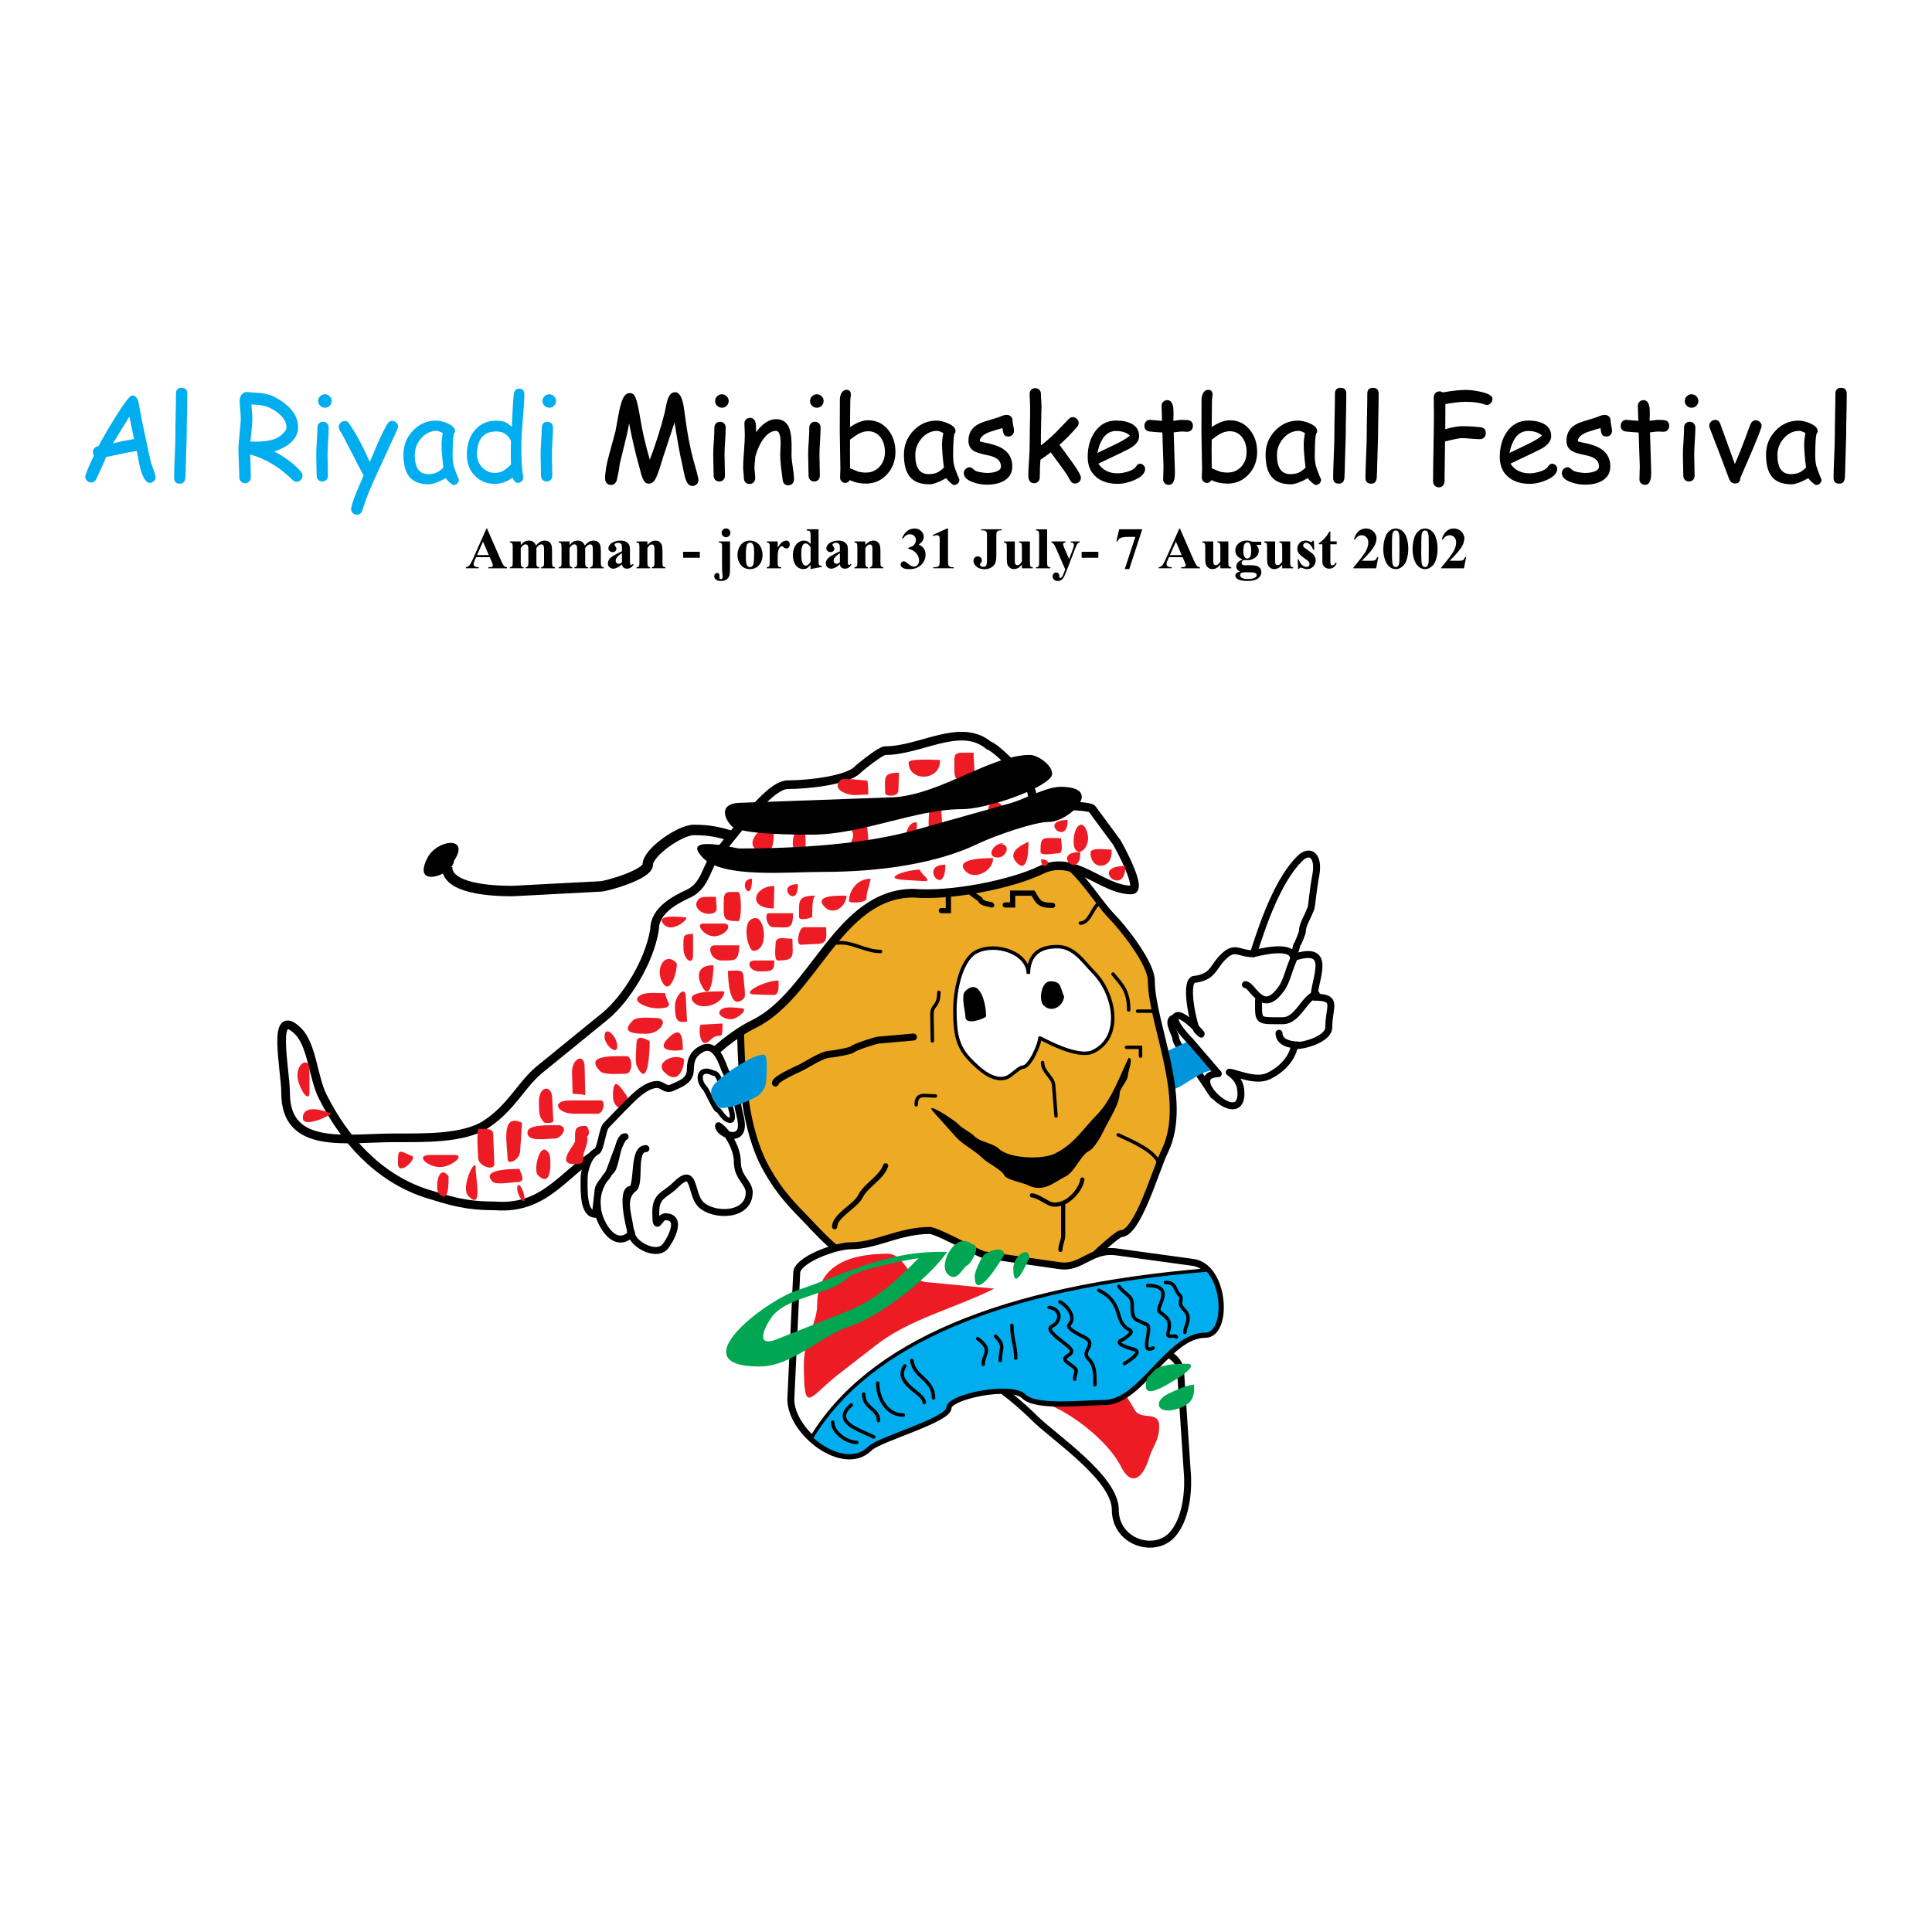 <?xml version="1.0" encoding="utf-8"?>
<!-- Generator: Adobe Illustrator 13.0.0, SVG Export Plug-In . SVG Version: 6.00 Build 14948)  -->
<!DOCTYPE svg PUBLIC "-//W3C//DTD SVG 1.0//EN" "http://www.w3.org/TR/2001/REC-SVG-20010904/DTD/svg10.dtd">
<svg version="1.0" id="Layer_1" xmlns="http://www.w3.org/2000/svg" xmlns:xlink="http://www.w3.org/1999/xlink" x="0px" y="0px"
	 width="192.756px" height="192.756px" viewBox="0 0 192.756 192.756" enable-background="new 0 0 192.756 192.756"
	 xml:space="preserve">
<g>
	<polygon fill-rule="evenodd" clip-rule="evenodd" fill="#FFFFFF" points="0,0 192.756,0 192.756,192.756 0,192.756 0,0 	"/>
	<path fill-rule="evenodd" clip-rule="evenodd" fill="#00AEEF" d="M14.941,48.18c-0.354,0-0.66-0.456-0.921-1.367
		c-0.098-0.346-0.224-0.954-0.373-1.821c-0.391,0.053-0.903,0.15-1.536,0.289l-1.532,0.318c-0.19,0.505-0.519,1.244-0.983,2.217
		c-0.122,0.217-0.289,0.324-0.499,0.324c-0.155,0-0.291-0.056-0.413-0.168c-0.12-0.11-0.181-0.251-0.181-0.417
		c0-0.184,0.289-0.889,0.868-2.111c-0.065-0.101-0.098-0.216-0.098-0.348c0-0.312,0.188-0.512,0.563-0.601
		c0.438-0.826,0.99-1.775,1.657-2.849c0.909-1.461,1.475-2.192,1.697-2.192c0.304,0,0.51,0.211,0.622,0.636l0.361,1.945l0.858,4.022
		l0.328,0.915c0.112,0.312,0.167,0.52,0.167,0.624c0,0.166-0.059,0.304-0.179,0.417C15.231,48.125,15.094,48.18,14.941,48.18
		L14.941,48.18z M12.91,41.564l-1.646,2.669c0.463-0.121,1.168-0.265,2.111-0.435L12.91,41.564L12.91,41.564z M18.628,43.457
		l-0.086,2.876c0,0.306-0.014,0.752-0.045,1.343c-0.039,0.385-0.226,0.579-0.563,0.579c-0.377,0-0.563-0.197-0.563-0.59
		c0-0.466,0.021-1.167,0.063-2.104c0.041-0.934,0.062-1.636,0.062-2.104c0-0.608,0.01-1.305,0.03-2.092
		c0.02-0.784,0.029-1.481,0.029-2.092c0-0.385,0.187-0.579,0.563-0.579c0.379,0,0.57,0.194,0.57,0.579c0,0.61-0.01,1.308-0.03,2.092
		C18.638,42.151,18.628,42.849,18.628,43.457L18.628,43.457z M29.595,48.069c-0.145,0-0.283-0.061-0.408-0.186
		c-1.271-1.26-2.68-2.11-4.233-2.546l0.045,1.136l0.029,1.14c0,0.17-0.055,0.311-0.165,0.425c-0.108,0.114-0.246,0.171-0.411,0.171
		s-0.302-0.057-0.413-0.171c-0.107-0.115-0.163-0.255-0.163-0.425c0-0.306-0.016-0.76-0.043-1.363
		c-0.029-0.604-0.043-1.059-0.043-1.363c0-0.356,0.037-0.883,0.114-1.586c0.077-0.702,0.116-1.229,0.116-1.58
		c0-0.196-0.018-0.488-0.055-0.874c-0.035-0.385-0.055-0.677-0.055-0.873c0-0.221,0.063-0.413,0.185-0.579
		c0.146-0.206,0.348-0.299,0.605-0.279l1.386,0.111c0.524,0.065,0.968,0.193,1.327,0.387c1.554,0.83,2.331,1.843,2.331,3.038
		c0,0.586-0.265,1.106-0.793,1.557c-0.426,0.363-0.958,0.638-1.594,0.828c1.194,0.644,2.085,1.323,2.674,2.037
		c0.1,0.125,0.151,0.255,0.151,0.395c0,0.162-0.059,0.302-0.177,0.421C29.889,48.01,29.752,48.069,29.595,48.069L29.595,48.069z
		 M25.931,40.418l-0.852-0.069l0.057,0.701c0.027,0.284,0.041,0.517,0.041,0.699c0,0.308-0.026,0.693-0.075,1.152l-0.122,1.152
		c0.055,0,0.137,0.002,0.251,0.006c0.112,0.004,0.199,0.006,0.255,0.006c0.978,0,1.71-0.133,2.197-0.393
		c0.216-0.121,0.415-0.277,0.599-0.47c0.202-0.216,0.304-0.399,0.304-0.549c0-0.536-0.302-1.035-0.909-1.5
		C27.123,40.729,26.54,40.484,25.931,40.418L25.931,40.418z M32.42,40.679c-0.185,0-0.344-0.065-0.477-0.197
		c-0.136-0.13-0.202-0.289-0.202-0.474c0-0.186,0.066-0.344,0.202-0.474c0.133-0.13,0.292-0.198,0.477-0.198
		s0.342,0.067,0.475,0.198c0.132,0.13,0.198,0.288,0.198,0.474c0,0.186-0.066,0.344-0.198,0.474
		C32.762,40.614,32.605,40.679,32.42,40.679L32.42,40.679z M32.68,45.379c0,0.231,0.006,0.577,0.02,1.039
		c0.014,0.46,0.02,0.806,0.02,1.039c0,0.17-0.051,0.308-0.155,0.417c-0.104,0.107-0.24,0.162-0.409,0.162
		c-0.165,0-0.3-0.055-0.407-0.162c-0.104-0.108-0.157-0.247-0.157-0.417c0-0.233-0.006-0.579-0.02-1.039
		c-0.014-0.462-0.021-0.808-0.021-1.039c0-0.363,0.02-0.816,0.059-1.357c0.038-0.543,0.057-0.995,0.057-1.357
		c0-0.174,0.053-0.314,0.159-0.422c0.104-0.109,0.239-0.162,0.404-0.162s0.3,0.053,0.406,0.162c0.104,0.108,0.157,0.249,0.157,0.422
		c0,0.362-0.02,0.814-0.057,1.357C32.697,44.563,32.68,45.016,32.68,45.379L32.68,45.379z M39.641,42.845l-1.991,4.328
		c-0.491,1.053-0.866,1.936-1.127,2.645l-0.379,1.122c-0.1,0.279-0.273,0.417-0.519,0.417c-0.161,0-0.3-0.053-0.417-0.158
		c-0.118-0.106-0.177-0.239-0.177-0.397c0-0.385,0.415-1.503,1.243-3.35l-2.06-3.988l-0.259-0.423
		c-0.102-0.178-0.155-0.326-0.155-0.445c0-0.158,0.061-0.298,0.183-0.417c0.12-0.121,0.255-0.18,0.404-0.18
		c0.177,0,0.312,0.067,0.409,0.204c0.652,0.909,1.353,2.206,2.099,3.887l0.852-1.995c0.306-0.691,0.603-1.286,0.886-1.784
		c0.124-0.215,0.285-0.324,0.483-0.324c0.157,0,0.296,0.056,0.418,0.168c0.12,0.112,0.181,0.245,0.181,0.399
		C39.715,42.639,39.689,42.736,39.641,42.845L39.641,42.845z M45.249,48.388c-0.073,0-0.205-0.085-0.397-0.255
		c-0.172-0.158-0.3-0.298-0.385-0.421c-0.369,0.2-0.693,0.352-0.972,0.455c-0.281,0.101-0.515,0.152-0.703,0.152
		c-0.897,0-1.551-0.255-1.961-0.765c-0.387-0.478-0.582-1.211-0.582-2.199c0-0.932,0.32-1.732,0.958-2.396s1.402-0.996,2.288-0.996
		c0.333,0,0.707,0.087,1.121,0.261c0.522,0.218,0.781,0.476,0.781,0.783c0,0.103-0.037,0.195-0.114,0.276
		c-0.039,0.148-0.069,0.389-0.09,0.725c-0.02,0.336-0.033,0.765-0.037,1.29c-0.004,0.478,0.029,0.855,0.098,1.134
		c0.039,0.17,0.159,0.51,0.363,1.02c0.025,0.069,0.07,0.172,0.131,0.306l0.036,0.099c0,0.154-0.055,0.281-0.161,0.381
		C45.516,48.338,45.392,48.388,45.249,48.388L45.249,48.388z M44.053,44.366c0-0.167,0.01-0.346,0.031-0.542
		c0.021-0.194,0.053-0.401,0.094-0.622c-0.141-0.073-0.263-0.126-0.365-0.162c-0.1-0.033-0.183-0.052-0.244-0.052
		c-0.595,0-1.107,0.243-1.539,0.733c-0.432,0.488-0.646,1.049-0.646,1.687c0,0.633,0.11,1.106,0.332,1.423
		c0.224,0.315,0.558,0.474,1.001,0.474c0.369,0,0.681-0.067,0.938-0.202c0.138-0.073,0.332-0.219,0.582-0.44
		C44.113,45.642,44.053,44.875,44.053,44.366L44.053,44.366z M52.082,42.896c-0.045,0.567-0.068,1.134-0.068,1.7
		c0,1.287,0.061,2.256,0.179,2.912c0.008,0.053,0.011,0.099,0.011,0.133c0,0.156-0.053,0.282-0.161,0.383
		c-0.108,0.101-0.232,0.15-0.373,0.15c-0.24,0-0.412-0.174-0.524-0.521c-0.277,0.206-0.563,0.36-0.86,0.465
		c-0.296,0.103-0.607,0.156-0.929,0.156c-0.793,0-1.451-0.267-1.973-0.8c-0.538-0.543-0.805-1.24-0.805-2.094
		c0-1.031,0.271-1.857,0.812-2.477c0.544-0.62,1.249-0.933,2.115-0.933c0.446,0,0.788,0.069,1.029,0.209l0.542,0.399
		c0.053-1.624,0.116-2.718,0.188-3.281c0.051-0.344,0.226-0.515,0.524-0.515c0.35,0,0.524,0.188,0.524,0.561
		C52.313,39.879,52.237,41.062,52.082,42.896L52.082,42.896z M49.529,43.046c-0.644,0-1.129,0.191-1.451,0.577
		c-0.322,0.383-0.483,0.961-0.483,1.732c0,0.498,0.176,0.926,0.526,1.286c0.352,0.357,0.764,0.537,1.235,0.537
		c0.322,0,0.595-0.059,0.817-0.18c0.129-0.069,0.343-0.229,0.638-0.48c0.057-0.049,0.114-0.11,0.167-0.18l-0.018-1.001l0.006-0.67
		l0.012-0.683c-0.146-0.312-0.34-0.547-0.581-0.703C50.156,43.125,49.867,43.046,49.529,43.046L49.529,43.046z M54.803,40.679
		c-0.185,0-0.344-0.065-0.477-0.197c-0.136-0.13-0.203-0.289-0.203-0.474c0-0.186,0.067-0.344,0.203-0.474
		c0.133-0.13,0.292-0.198,0.477-0.198s0.342,0.067,0.475,0.198c0.131,0.13,0.198,0.288,0.198,0.474c0,0.186-0.067,0.344-0.198,0.474
		C55.145,40.614,54.988,40.679,54.803,40.679L54.803,40.679z M55.062,45.379c0,0.231,0.006,0.577,0.02,1.039
		c0.014,0.46,0.02,0.806,0.02,1.039c0,0.17-0.051,0.308-0.155,0.417c-0.104,0.107-0.24,0.162-0.409,0.162
		c-0.165,0-0.3-0.055-0.406-0.162c-0.104-0.108-0.157-0.247-0.157-0.417c0-0.233-0.006-0.579-0.02-1.039
		c-0.013-0.462-0.021-0.808-0.021-1.039c0-0.363,0.02-0.816,0.059-1.357c0.038-0.543,0.057-0.995,0.057-1.357
		c0-0.174,0.053-0.314,0.159-0.422c0.104-0.109,0.239-0.162,0.404-0.162s0.3,0.053,0.406,0.162c0.104,0.108,0.157,0.249,0.157,0.422
		c0,0.362-0.02,0.814-0.057,1.357C55.08,44.563,55.062,45.016,55.062,45.379L55.062,45.379z"/>
	<path fill-rule="evenodd" clip-rule="evenodd" d="M180.002,44.366c0-0.167,0.01-0.346,0.031-0.542
		c0.021-0.194,0.053-0.401,0.094-0.622c-0.143-0.073-0.264-0.126-0.365-0.162c-0.1-0.033-0.184-0.052-0.244-0.052
		c-0.594,0-1.107,0.243-1.539,0.733c-0.432,0.488-0.646,1.049-0.646,1.687c0,0.633,0.111,1.106,0.332,1.423
		c0.225,0.315,0.559,0.474,1.002,0.474c0.369,0,0.682-0.067,0.938-0.202c0.139-0.073,0.332-0.219,0.582-0.44
		C180.062,45.642,180.002,44.875,180.002,44.366L180.002,44.366z M181.197,48.388c-0.072,0-0.205-0.085-0.396-0.255
		c-0.174-0.158-0.301-0.298-0.385-0.421c-0.369,0.2-0.693,0.352-0.973,0.455c-0.281,0.101-0.514,0.152-0.703,0.152
		c-0.896,0-1.551-0.255-1.961-0.765c-0.387-0.478-0.582-1.211-0.582-2.199c0-0.932,0.32-1.732,0.959-2.396s1.402-0.996,2.287-0.996
		c0.334,0,0.707,0.087,1.121,0.261c0.523,0.218,0.781,0.476,0.781,0.783c0,0.103-0.037,0.195-0.113,0.276
		c-0.039,0.148-0.068,0.389-0.09,0.725c-0.02,0.336-0.033,0.765-0.037,1.29c-0.004,0.478,0.029,0.855,0.098,1.134
		c0.039,0.17,0.158,0.51,0.363,1.02c0.025,0.069,0.07,0.172,0.131,0.306l0.035,0.099c0,0.154-0.055,0.281-0.16,0.381
		C181.465,48.338,181.34,48.388,181.197,48.388L181.197,48.388z M173.627,47.706c-0.012,0.354-0.186,0.531-0.523,0.531
		c-0.279,0-0.484-0.166-0.609-0.498l-0.881-2.349l-1.023-2.657c-0.039-0.1-0.057-0.189-0.057-0.266c0-0.158,0.059-0.292,0.176-0.405
		c0.121-0.111,0.258-0.167,0.414-0.167c0.232,0,0.396,0.118,0.496,0.354l1.463,4.045c0.285-0.618,0.648-1.513,1.086-2.687
		c0.104-0.308,0.266-0.745,0.488-1.308c0.119-0.247,0.289-0.37,0.506-0.37c0.158,0,0.295,0.055,0.414,0.168
		c0.121,0.111,0.18,0.245,0.18,0.399c0,0.146-0.316,0.972-0.951,2.478L173.627,47.706L173.627,47.706z M169.031,45.379
		c0,0.231,0.006,0.577,0.02,1.039c0.014,0.46,0.02,0.806,0.02,1.039c0,0.17-0.051,0.308-0.156,0.417
		c-0.104,0.107-0.238,0.162-0.408,0.162c-0.164,0-0.301-0.055-0.406-0.162c-0.104-0.108-0.156-0.247-0.156-0.417
		c0-0.233-0.006-0.579-0.02-1.039c-0.014-0.462-0.023-0.808-0.023-1.039c0-0.363,0.021-0.816,0.061-1.357
		c0.037-0.543,0.057-0.995,0.057-1.357c0-0.174,0.053-0.314,0.158-0.422c0.105-0.109,0.24-0.162,0.404-0.162
		c0.166,0,0.301,0.053,0.408,0.162c0.104,0.108,0.156,0.249,0.156,0.422c0,0.362-0.02,0.814-0.057,1.357
		C169.049,44.563,169.031,45.016,169.031,45.379L169.031,45.379z M168.771,40.679c-0.186,0-0.344-0.065-0.477-0.197
		c-0.137-0.13-0.203-0.289-0.203-0.474c0-0.186,0.066-0.344,0.203-0.474c0.133-0.13,0.291-0.198,0.477-0.198
		c0.184,0,0.342,0.067,0.475,0.198c0.131,0.13,0.199,0.288,0.199,0.474c0,0.186-0.068,0.344-0.199,0.474
		C169.113,40.614,168.955,40.679,168.771,40.679L168.771,40.679z M165.969,43.076c-0.08,0-0.174-0.004-0.283-0.012
		s-0.205-0.012-0.285-0.012c-0.09,0-0.35,0.03-0.781,0.087l0.107,3.421l0.006,0.253l0.006,0.296
		c0.016,0.845-0.186,1.266-0.604,1.266c-0.152,0-0.285-0.049-0.4-0.15c-0.113-0.099-0.168-0.226-0.168-0.375
		c0-0.146,0.006-0.368,0.016-0.66c0.012-0.294,0.018-0.514,0.018-0.66l-0.113-3.38c-0.281-0.012-0.707-0.043-1.279-0.099
		c-0.342-0.045-0.512-0.237-0.512-0.573c0-0.17,0.053-0.31,0.156-0.422c0.102-0.111,0.236-0.168,0.396-0.168l1.207,0.099
		c0-0.195-0.008-0.46-0.025-0.79c-0.018-0.33-0.025-0.567-0.025-0.715c0-0.162,0.055-0.294,0.168-0.401
		c0.109-0.107,0.244-0.16,0.408-0.16c0.344,0,0.545,0.284,0.604,0.851c0.012,0.142,0.018,0.314,0.018,0.516l-0.014,0.336
		l-0.004,0.358c0.475-0.062,0.748-0.093,0.816-0.093c0.398,0,0.66,0.02,0.783,0.059c0.232,0.078,0.35,0.257,0.35,0.543
		c0,0.17-0.053,0.31-0.158,0.419C166.27,43.02,166.135,43.076,165.969,43.076L165.969,43.076z M160.27,43.549
		c-0.213,0-0.359-0.071-0.445-0.213c-0.057-0.101-0.107-0.31-0.148-0.626c-0.287,0.073-0.73,0.209-1.328,0.405
		c-0.617,0.247-0.928,0.553-0.932,0.915c0.113,0.043,0.229,0.073,0.34,0.093c0.881,0.158,1.537,0.377,1.965,0.654
		c0.627,0.405,0.939,0.992,0.939,1.76c0,0.628-0.271,1.103-0.811,1.424c-0.451,0.261-1.018,0.393-1.703,0.393
		c-0.502,0-0.982-0.084-1.439-0.254c-0.59-0.218-0.885-0.518-0.885-0.903c0-0.154,0.061-0.291,0.18-0.405
		c0.121-0.117,0.26-0.174,0.412-0.174c0.119,0,0.273,0.093,0.459,0.277c0.094,0.089,0.301,0.164,0.623,0.221
		c0.258,0.045,0.473,0.069,0.65,0.069c0.322,0,0.605-0.04,0.85-0.117c0.357-0.111,0.537-0.289,0.537-0.531
		c0-0.526-0.365-0.879-1.094-1.065l-0.6-0.134c-0.508-0.111-0.871-0.243-1.086-0.393c-0.311-0.215-0.467-0.542-0.467-0.978
		c0-0.806,0.379-1.381,1.135-1.724c0.23-0.105,0.598-0.229,1.104-0.374s0.867-0.267,1.088-0.368
		c0.156-0.069,0.328-0.104,0.512-0.104c0.166,0,0.299,0.055,0.406,0.162c0.105,0.108,0.158,0.249,0.158,0.423
		c0,0.112,0.023,0.276,0.07,0.492c0.049,0.217,0.072,0.381,0.072,0.492c0,0.174-0.053,0.314-0.158,0.423
		C160.57,43.496,160.434,43.549,160.27,43.549L160.27,43.549z M152.461,43c-0.467,0-0.855,0.182-1.166,0.547
		c-0.312,0.364-0.543,0.913-0.697,1.646l1.766-0.846c0.695-0.338,1.191-0.634,1.484-0.885C153.518,43.155,153.057,43,152.461,43
		L152.461,43z M152.617,48.273c-0.865,0-1.566-0.219-2.105-0.654c-0.586-0.481-0.879-1.157-0.879-2.026
		c0-1.003,0.24-1.843,0.725-2.523c0.525-0.741,1.227-1.112,2.104-1.112c0.639,0,1.158,0.108,1.561,0.326
		c0.494,0.264,0.742,0.673,0.742,1.227c0,0.385-0.217,0.737-0.65,1.053c-0.193,0.139-0.6,0.355-1.219,0.648l-2.197,1.047
		c0.213,0.32,0.48,0.561,0.803,0.723c0.32,0.162,0.693,0.243,1.117,0.243c0.266,0,0.576-0.049,0.934-0.15
		c0.451-0.126,0.742-0.294,0.873-0.5c0.131-0.207,0.271-0.31,0.42-0.31c0.135,0,0.256,0.052,0.359,0.154
		c0.105,0.103,0.158,0.221,0.158,0.355c0,0.429-0.344,0.796-1.029,1.106C153.746,48.141,153.176,48.273,152.617,48.273
		L152.617,48.273z M148.342,40.401c-0.068,0-0.141-0.014-0.217-0.045c-0.477-0.178-1.105-0.267-1.887-0.267
		c-0.254,0-0.551,0.018-0.891,0.055s-0.719,0.093-1.141,0.17l-0.012,2.501c0.74-0.198,1.297-0.295,1.668-0.295
		c0.59,0,1.203,0.034,1.836,0.104c0.359,0.039,0.541,0.237,0.541,0.59c0,0.174-0.057,0.318-0.166,0.431
		c-0.113,0.115-0.25,0.172-0.416,0.172c-0.199,0-0.498-0.018-0.896-0.051c-0.4-0.036-0.699-0.054-0.898-0.054
		c-0.26,0-0.824,0.113-1.691,0.336l-0.051,3.982c0,0.167-0.053,0.304-0.162,0.419c-0.107,0.114-0.242,0.172-0.408,0.172
		c-0.164,0-0.303-0.058-0.412-0.172c-0.107-0.115-0.162-0.252-0.162-0.419c0-0.76,0.014-1.902,0.043-3.423
		c0.027-1.523,0.043-2.663,0.043-3.423c0-0.17-0.004-0.425-0.01-0.767c-0.006-0.341-0.008-0.598-0.008-0.767
		c0-0.17,0.053-0.314,0.158-0.428c0.105-0.117,0.242-0.174,0.41-0.174c0.127,0,0.24,0.033,0.34,0.104
		c0.477-0.085,0.904-0.148,1.283-0.189c0.381-0.04,0.713-0.06,1.002-0.06c0.441,0,0.943,0.063,1.512,0.19
		c0.771,0.178,1.156,0.409,1.156,0.695c0,0.154-0.049,0.291-0.15,0.411C148.646,40.333,148.508,40.401,148.342,40.401
		L148.342,40.401z M137.492,43.457l-0.088,2.876c0,0.306-0.014,0.752-0.045,1.343c-0.039,0.385-0.225,0.579-0.562,0.579
		c-0.377,0-0.564-0.197-0.564-0.59c0-0.466,0.021-1.167,0.062-2.104c0.043-0.934,0.064-1.636,0.064-2.104
		c0-0.608,0.01-1.305,0.029-2.092c0.02-0.784,0.029-1.481,0.029-2.092c0-0.385,0.186-0.579,0.562-0.579
		c0.379,0,0.57,0.194,0.57,0.579c0,0.61-0.01,1.308-0.029,2.092C137.502,42.151,137.492,42.849,137.492,43.457L137.492,43.457z
		 M134.264,43.457l-0.086,2.876c0,0.306-0.014,0.752-0.045,1.343c-0.039,0.385-0.227,0.579-0.564,0.579
		c-0.377,0-0.562-0.197-0.562-0.59c0-0.466,0.021-1.167,0.062-2.104c0.041-0.934,0.062-1.636,0.062-2.104
		c0-0.608,0.01-1.305,0.029-2.092c0.02-0.784,0.029-1.481,0.029-2.092c0-0.385,0.186-0.579,0.562-0.579
		c0.381,0,0.57,0.194,0.57,0.579c0,0.61-0.01,1.308-0.029,2.092C134.273,42.151,134.264,42.849,134.264,43.457L134.264,43.457z
		 M130.072,44.366c0-0.167,0.01-0.346,0.031-0.542c0.021-0.194,0.053-0.401,0.094-0.622c-0.141-0.073-0.264-0.126-0.365-0.162
		c-0.1-0.033-0.184-0.052-0.244-0.052c-0.594,0-1.107,0.243-1.539,0.733c-0.432,0.488-0.646,1.049-0.646,1.687
		c0,0.633,0.111,1.106,0.332,1.423c0.225,0.315,0.559,0.474,1.002,0.474c0.369,0,0.682-0.067,0.938-0.202
		c0.139-0.073,0.332-0.219,0.582-0.44C130.133,45.642,130.072,44.875,130.072,44.366L130.072,44.366z M131.268,48.388
		c-0.072,0-0.205-0.085-0.396-0.255c-0.174-0.158-0.301-0.298-0.385-0.421c-0.369,0.2-0.693,0.352-0.973,0.455
		c-0.281,0.101-0.514,0.152-0.703,0.152c-0.896,0-1.551-0.255-1.961-0.765c-0.387-0.478-0.582-1.211-0.582-2.199
		c0-0.932,0.32-1.732,0.959-2.396c0.637-0.664,1.402-0.996,2.287-0.996c0.334,0,0.707,0.087,1.121,0.261
		c0.523,0.218,0.781,0.476,0.781,0.783c0,0.103-0.037,0.195-0.113,0.276c-0.039,0.148-0.068,0.389-0.09,0.725
		c-0.02,0.336-0.033,0.765-0.037,1.29c-0.006,0.478,0.029,0.855,0.098,1.134c0.039,0.17,0.158,0.51,0.363,1.02
		c0.025,0.069,0.07,0.172,0.131,0.306l0.035,0.099c0,0.154-0.055,0.281-0.16,0.381C131.535,48.338,131.41,48.388,131.268,48.388
		L131.268,48.388z M122.691,43.024c-0.314,0-0.637,0.087-0.967,0.265c-0.162,0.089-0.438,0.28-0.828,0.573l-0.014,1.001l0.008,0.903
		l0.006,0.95c0.182,0.085,0.441,0.191,0.775,0.324c0.236,0.073,0.504,0.108,0.799,0.108c0.557,0,1.014-0.195,1.371-0.588
		c0.354-0.395,0.533-0.885,0.533-1.471c0-0.575-0.143-1.055-0.432-1.44C123.633,43.231,123.215,43.024,122.691,43.024
		L122.691,43.024z M122.471,48.249c-0.586,0-1.119-0.117-1.6-0.348c-0.123,0.186-0.271,0.278-0.449,0.278
		c-0.145,0-0.268-0.051-0.371-0.154c-0.1-0.103-0.15-0.229-0.15-0.385c0-0.099,0.004-0.25,0.014-0.445
		c0.01-0.198,0.014-0.346,0.014-0.446c0-0.409-0.01-1.021-0.031-1.837c-0.02-0.816-0.031-1.428-0.031-1.837
		c0-0.283,0.002-0.816,0.006-1.6c0.004-0.786,0.006-1.322,0.006-1.606c0-0.231,0.049-0.44,0.143-0.626
		c0.129-0.235,0.303-0.352,0.525-0.352c0.285,0,0.432,0.168,0.432,0.504c0,0.053-0.01,0.132-0.029,0.237
		c-0.02,0.103-0.029,0.184-0.029,0.237l-0.016,1.267l-0.012,1.478c0.332-0.229,0.648-0.399,0.951-0.514
		c0.301-0.113,0.584-0.17,0.85-0.17c0.824,0,1.492,0.318,2.006,0.954c0.482,0.599,0.725,1.333,0.725,2.205
		c0,0.881-0.281,1.627-0.844,2.24C124.014,47.943,123.311,48.249,122.471,48.249L122.471,48.249z M111.348,43
		c-0.467,0-0.855,0.182-1.166,0.547c-0.312,0.364-0.543,0.913-0.697,1.646l1.766-0.846c0.695-0.338,1.189-0.634,1.484-0.885
		C112.404,43.155,111.943,43,111.348,43L111.348,43z M111.504,48.273c-0.867,0-1.568-0.219-2.105-0.654
		c-0.588-0.481-0.879-1.157-0.879-2.026c0-1.003,0.24-1.843,0.725-2.523c0.525-0.741,1.227-1.112,2.104-1.112
		c0.639,0,1.156,0.108,1.561,0.326c0.494,0.264,0.74,0.673,0.74,1.227c0,0.385-0.215,0.737-0.648,1.053
		c-0.193,0.139-0.6,0.355-1.221,0.648l-2.197,1.047c0.215,0.32,0.482,0.561,0.805,0.723c0.318,0.162,0.693,0.243,1.117,0.243
		c0.264,0,0.574-0.049,0.932-0.15c0.451-0.126,0.744-0.294,0.875-0.5c0.131-0.207,0.27-0.31,0.42-0.31
		c0.135,0,0.254,0.052,0.359,0.154s0.158,0.221,0.158,0.355c0,0.429-0.344,0.796-1.031,1.106
		C112.633,48.141,112.061,48.273,111.504,48.273L111.504,48.273z M107.248,48.243c-0.211,0-0.375-0.112-0.488-0.336
		c-0.201-0.389-0.502-0.849-0.904-1.382l-1.02-1.395c-0.221,0.178-0.566,0.427-1.033,0.747c-0.045,0.599-0.064,1.182-0.064,1.749
		c0,0.174-0.053,0.314-0.158,0.421c-0.105,0.108-0.242,0.164-0.406,0.164c-0.387,0-0.58-0.263-0.58-0.788
		c0-0.32,0.021-0.8,0.066-1.438c0.045-0.638,0.066-1.118,0.066-1.438c0-0.586,0.008-1.256,0.025-2.011
		c0.018-0.754,0.025-1.42,0.025-1.999c0-0.174-0.008-0.379-0.025-0.614c-0.018-0.235-0.025-0.438-0.025-0.612
		s0.053-0.316,0.156-0.423c0.105-0.109,0.242-0.162,0.406-0.162c0.166,0,0.301,0.053,0.406,0.162
		c0.105,0.106,0.158,0.249,0.158,0.423c0,0.177,0.01,0.385,0.029,0.628c0.02,0.241,0.027,0.45,0.027,0.626l-0.039,1.865
		c-0.02,0.671-0.025,1.341-0.018,2.013c0.521-0.401,1.025-0.84,1.508-1.32l1.264-1.314c0.129-0.13,0.264-0.195,0.408-0.195
		c0.15,0,0.285,0.06,0.408,0.18c0.119,0.119,0.18,0.257,0.18,0.415c0,0.132-0.055,0.261-0.166,0.389
		c-0.473,0.555-1.053,1.152-1.744,1.788l1.254,1.718c0.588,0.806,0.881,1.332,0.881,1.575c0,0.154-0.059,0.289-0.182,0.399
		C107.545,48.188,107.404,48.243,107.248,48.243L107.248,48.243z M100.604,43.549c-0.213,0-0.359-0.071-0.443-0.213
		c-0.057-0.101-0.109-0.31-0.15-0.626c-0.285,0.073-0.73,0.209-1.328,0.405c-0.617,0.247-0.927,0.553-0.931,0.915
		c0.114,0.043,0.228,0.073,0.339,0.093c0.883,0.158,1.537,0.377,1.967,0.654c0.625,0.405,0.938,0.992,0.938,1.76
		c0,0.628-0.271,1.103-0.811,1.424c-0.449,0.261-1.018,0.393-1.703,0.393c-0.502,0-0.982-0.084-1.439-0.254
		c-0.589-0.218-0.886-0.518-0.886-0.903c0-0.154,0.061-0.291,0.181-0.405c0.122-0.117,0.259-0.174,0.412-0.174
		c0.118,0,0.273,0.093,0.459,0.277c0.092,0.089,0.301,0.164,0.622,0.221c0.257,0.045,0.474,0.069,0.65,0.069
		c0.322,0,0.605-0.04,0.85-0.117c0.357-0.111,0.537-0.289,0.537-0.531c0-0.526-0.365-0.879-1.094-1.065l-0.6-0.134
		c-0.508-0.111-0.871-0.243-1.085-0.393c-0.31-0.215-0.467-0.542-0.467-0.978c0-0.806,0.379-1.381,1.135-1.724
		c0.229-0.105,0.597-0.229,1.103-0.374c0.508-0.144,0.867-0.267,1.088-0.368c0.158-0.069,0.328-0.104,0.514-0.104
		c0.164,0,0.297,0.055,0.404,0.162c0.105,0.108,0.158,0.249,0.158,0.423c0,0.112,0.023,0.276,0.07,0.492
		c0.049,0.217,0.074,0.381,0.074,0.492c0,0.174-0.055,0.314-0.16,0.423C100.904,43.496,100.768,43.549,100.604,43.549
		L100.604,43.549z M93.988,44.366c0-0.167,0.01-0.346,0.031-0.542c0.022-0.194,0.053-0.401,0.094-0.622
		c-0.141-0.073-0.263-0.126-0.365-0.162c-0.1-0.033-0.183-0.052-0.243-0.052c-0.595,0-1.107,0.243-1.54,0.733
		c-0.432,0.488-0.646,1.049-0.646,1.687c0,0.633,0.11,1.106,0.332,1.423c0.224,0.315,0.558,0.474,1.001,0.474
		c0.369,0,0.682-0.067,0.938-0.202c0.138-0.073,0.332-0.219,0.582-0.44C94.049,45.642,93.988,44.875,93.988,44.366L93.988,44.366z
		 M95.184,48.388c-0.073,0-0.204-0.085-0.397-0.255c-0.173-0.158-0.3-0.298-0.385-0.421c-0.369,0.2-0.693,0.352-0.972,0.455
		c-0.281,0.101-0.515,0.152-0.703,0.152c-0.897,0-1.551-0.255-1.962-0.765c-0.386-0.478-0.581-1.211-0.581-2.199
		c0-0.932,0.32-1.732,0.958-2.396c0.639-0.664,1.402-0.996,2.288-0.996c0.333,0,0.707,0.087,1.121,0.261
		c0.522,0.218,0.782,0.476,0.782,0.783c0,0.103-0.038,0.195-0.114,0.276c-0.039,0.148-0.068,0.389-0.09,0.725
		c-0.02,0.336-0.033,0.765-0.037,1.29c-0.004,0.478,0.029,0.855,0.098,1.134c0.039,0.17,0.159,0.51,0.363,1.02
		c0.025,0.069,0.071,0.172,0.131,0.306l0.035,0.099c0,0.154-0.055,0.281-0.161,0.381C95.451,48.338,95.327,48.388,95.184,48.388
		L95.184,48.388z M86.607,43.024c-0.314,0-0.636,0.087-0.966,0.265c-0.161,0.089-0.438,0.28-0.829,0.573l-0.012,1.001l0.006,0.903
		l0.006,0.95c0.183,0.085,0.441,0.191,0.775,0.324c0.238,0.073,0.505,0.108,0.799,0.108c0.558,0,1.013-0.195,1.371-0.588
		c0.355-0.395,0.534-0.885,0.534-1.471c0-0.575-0.143-1.055-0.432-1.44C87.55,43.231,87.131,43.024,86.607,43.024L86.607,43.024z
		 M86.387,48.249c-0.585,0-1.119-0.117-1.598-0.348c-0.124,0.186-0.273,0.278-0.45,0.278c-0.146,0-0.269-0.051-0.371-0.154
		c-0.1-0.103-0.151-0.229-0.151-0.385c0-0.099,0.004-0.25,0.014-0.445c0.01-0.198,0.014-0.346,0.014-0.446
		c0-0.409-0.01-1.021-0.031-1.837c-0.02-0.816-0.031-1.428-0.031-1.837c0-0.283,0.002-0.816,0.006-1.6
		c0.004-0.786,0.005-1.322,0.005-1.606c0-0.231,0.049-0.44,0.144-0.626c0.128-0.235,0.302-0.352,0.524-0.352
		c0.287,0,0.432,0.168,0.432,0.504c0,0.053-0.01,0.132-0.029,0.237c-0.02,0.103-0.03,0.184-0.03,0.237l-0.016,1.267l-0.012,1.478
		c0.334-0.229,0.65-0.399,0.952-0.514c0.3-0.113,0.583-0.17,0.848-0.17c0.825,0,1.493,0.318,2.007,0.954
		c0.483,0.599,0.725,1.333,0.725,2.205c0,0.881-0.281,1.627-0.844,2.24C87.931,47.943,87.228,48.249,86.387,48.249L86.387,48.249z
		 M81.757,45.379c0,0.231,0.006,0.577,0.02,1.039c0.014,0.46,0.02,0.806,0.02,1.039c0,0.17-0.051,0.308-0.155,0.417
		c-0.104,0.107-0.24,0.162-0.409,0.162c-0.165,0-0.3-0.055-0.406-0.162c-0.104-0.108-0.157-0.247-0.157-0.417
		c0-0.233-0.006-0.579-0.02-1.039c-0.014-0.462-0.022-0.808-0.022-1.039c0-0.363,0.02-0.816,0.059-1.357
		c0.037-0.543,0.057-0.995,0.057-1.357c0-0.174,0.053-0.314,0.159-0.422c0.104-0.109,0.24-0.162,0.405-0.162s0.3,0.053,0.406,0.162
		c0.104,0.108,0.157,0.249,0.157,0.422c0,0.362-0.02,0.814-0.057,1.357C81.775,44.563,81.757,45.016,81.757,45.379L81.757,45.379z
		 M81.498,40.679c-0.185,0-0.344-0.065-0.477-0.197c-0.136-0.13-0.203-0.289-0.203-0.474c0-0.186,0.067-0.344,0.203-0.474
		c0.133-0.13,0.292-0.198,0.477-0.198s0.341,0.067,0.475,0.198c0.131,0.13,0.198,0.288,0.198,0.474c0,0.186-0.067,0.344-0.198,0.474
		C81.839,40.614,81.683,40.679,81.498,40.679L81.498,40.679z M78.643,48.417c-0.33,0-0.515-0.182-0.558-0.543l-0.161-1.268
		c-0.053-0.453-0.081-0.874-0.081-1.269c0-0.107,0.006-0.291,0.02-0.549s0.021-0.442,0.021-0.549c0-0.834-0.155-1.251-0.461-1.251
		c-0.43,0-0.84,0.257-1.231,0.771c-0.352,0.466-0.628,1.057-0.829,1.77c-0.008,0.15-0.023,0.34-0.051,0.567
		c-0.024,0.194-0.036,0.381-0.036,0.561c0,0.117,0.012,0.291,0.036,0.521c0.023,0.231,0.035,0.405,0.035,0.522
		c0,0.173-0.053,0.314-0.159,0.423c-0.106,0.106-0.242,0.162-0.407,0.162c-0.167,0-0.304-0.056-0.408-0.162
		c-0.102-0.109-0.155-0.25-0.155-0.423c0-0.117-0.012-0.291-0.037-0.522c-0.024-0.231-0.037-0.405-0.037-0.521
		c0-0.397,0.027-0.948,0.084-1.651c0.055-0.704,0.082-1.254,0.082-1.652c0-0.125-0.006-0.308-0.02-0.551
		c-0.014-0.243-0.02-0.427-0.02-0.549c0-0.166,0.055-0.303,0.163-0.409c0.11-0.104,0.245-0.158,0.406-0.158
		c0.352,0,0.546,0.25,0.582,0.752l0.016,0.675c0.646-0.863,1.308-1.295,1.985-1.295c0.615,0,1.041,0.272,1.285,0.815
		c0.165,0.364,0.253,0.899,0.269,1.61v0.585l-0.006,0.537c0,0.32,0.042,0.734,0.124,1.241c0.083,0.507,0.124,0.92,0.124,1.236
		c0,0.17-0.055,0.308-0.163,0.413C78.945,48.364,78.808,48.417,78.643,48.417L78.643,48.417z M72.287,45.379
		c0,0.231,0.006,0.577,0.02,1.039c0.014,0.46,0.02,0.806,0.02,1.039c0,0.17-0.051,0.308-0.155,0.417
		c-0.104,0.107-0.24,0.162-0.408,0.162c-0.165,0-0.3-0.055-0.407-0.162c-0.104-0.108-0.157-0.247-0.157-0.417
		c0-0.233-0.006-0.579-0.02-1.039c-0.014-0.462-0.021-0.808-0.021-1.039c0-0.363,0.02-0.816,0.059-1.357
		c0.037-0.543,0.057-0.995,0.057-1.357c0-0.174,0.053-0.314,0.159-0.422c0.104-0.109,0.24-0.162,0.405-0.162
		c0.165,0,0.3,0.053,0.406,0.162c0.104,0.108,0.157,0.249,0.157,0.422c0,0.362-0.02,0.814-0.057,1.357
		C72.305,44.563,72.287,45.016,72.287,45.379L72.287,45.379z M72.028,40.679c-0.185,0-0.344-0.065-0.477-0.197
		c-0.136-0.13-0.203-0.289-0.203-0.474c0-0.186,0.067-0.344,0.203-0.474c0.133-0.13,0.292-0.198,0.477-0.198
		s0.341,0.067,0.475,0.198c0.131,0.13,0.198,0.288,0.198,0.474c0,0.186-0.067,0.344-0.198,0.474
		C72.369,40.614,72.212,40.679,72.028,40.679L72.028,40.679z M69.076,48.486c-0.208,0-0.379-0.109-0.512-0.324
		c-0.116-0.186-0.218-0.494-0.311-0.926l-0.208-0.996c-0.157-0.616-0.406-1.979-0.748-4.085l-1.149,3.49l-0.339,1.098
		c-0.14,0.437-0.283,0.794-0.432,1.071c-0.161,0.294-0.377,0.44-0.65,0.44c-0.226,0-0.404-0.124-0.536-0.371
		c-0.084-0.162-0.161-0.368-0.23-0.618l-0.167-0.642c-0.387-1.363-0.729-2.821-1.023-4.375l-0.208,1.035l-0.742,3.056
		c-0.029,0.359-0.125,0.889-0.287,1.592c-0.116,0.3-0.304,0.451-0.569,0.451c-0.188,0-0.338-0.067-0.45-0.202
		c-0.094-0.116-0.143-0.258-0.143-0.428c0-0.644,0.133-1.434,0.396-2.373l0.634-2.333l0.332-1.823
		c0.169-0.852,0.348-1.409,0.536-1.671c0.153-0.225,0.344-0.335,0.569-0.335c0.25,0,0.436,0.142,0.558,0.428
		c0.149,0.342,0.311,1.043,0.483,2.1c0.205,1.271,0.521,2.643,0.951,4.121c0.567-1.485,1.059-3.032,1.473-4.642l0.173-0.843
		c0.069-0.34,0.159-0.615,0.269-0.822c0.149-0.286,0.355-0.428,0.617-0.428c0.33,0,0.581,0.32,0.752,0.96
		c0.063,0.221,0.137,0.675,0.226,1.367c0.226,1.743,0.508,3.232,0.844,4.466l0.283,0.996c0.145,0.534,0.218,0.862,0.218,0.984
		c0,0.166-0.061,0.306-0.187,0.417C69.375,48.431,69.233,48.486,69.076,48.486L69.076,48.486z M184.193,43.457l-0.086,2.876
		c0,0.306-0.014,0.752-0.045,1.343c-0.039,0.385-0.227,0.579-0.564,0.579c-0.377,0-0.562-0.197-0.562-0.59
		c0-0.466,0.021-1.167,0.062-2.104c0.041-0.934,0.062-1.636,0.062-2.104c0-0.608,0.01-1.305,0.029-2.092
		c0.02-0.784,0.029-1.481,0.029-2.092c0-0.385,0.188-0.579,0.564-0.579c0.379,0,0.568,0.194,0.568,0.579
		c0,0.61-0.01,1.308-0.029,2.092C184.203,42.151,184.193,42.849,184.193,43.457L184.193,43.457z M118.451,43.076
		c-0.08,0-0.174-0.004-0.285-0.012c-0.107-0.008-0.203-0.012-0.283-0.012c-0.09,0-0.35,0.03-0.783,0.087l0.109,3.421l0.006,0.253
		l0.006,0.296c0.016,0.845-0.186,1.266-0.604,1.266c-0.152,0-0.287-0.049-0.4-0.15c-0.113-0.099-0.168-0.226-0.168-0.375
		c0-0.146,0.006-0.368,0.016-0.66c0.012-0.294,0.018-0.514,0.018-0.66l-0.115-3.38c-0.279-0.012-0.707-0.043-1.277-0.099
		c-0.342-0.045-0.512-0.237-0.512-0.573c0-0.17,0.053-0.31,0.156-0.422c0.102-0.111,0.236-0.168,0.396-0.168l1.207,0.099
		c0-0.195-0.008-0.46-0.025-0.79c-0.018-0.33-0.025-0.567-0.025-0.715c0-0.162,0.055-0.294,0.168-0.401
		c0.109-0.107,0.244-0.16,0.408-0.16c0.344,0,0.545,0.284,0.602,0.851c0.012,0.142,0.018,0.314,0.018,0.516l-0.012,0.336
		l-0.006,0.358c0.477-0.062,0.748-0.093,0.818-0.093c0.398,0,0.658,0.02,0.783,0.059c0.232,0.078,0.35,0.257,0.35,0.543
		c0,0.17-0.053,0.31-0.158,0.419C118.752,43.02,118.617,43.076,118.451,43.076L118.451,43.076z"/>
	<path fill-rule="evenodd" clip-rule="evenodd" d="M128.725,54.016v2.1c0,0.205,0.018,0.333,0.055,0.383
		c0.039,0.051,0.115,0.083,0.232,0.097v0.103h-1.088V56.34c-0.127,0.152-0.254,0.264-0.381,0.333
		c-0.129,0.07-0.271,0.105-0.43,0.105c-0.148,0-0.283-0.046-0.398-0.139c-0.117-0.093-0.197-0.202-0.236-0.326
		c-0.041-0.125-0.061-0.341-0.061-0.651v-1.065c0-0.203-0.018-0.328-0.055-0.378c-0.037-0.05-0.115-0.082-0.232-0.098v-0.105h1.086
		v1.834c0,0.191,0.01,0.314,0.027,0.37c0.018,0.055,0.047,0.097,0.086,0.126c0.039,0.028,0.084,0.043,0.135,0.043
		c0.068,0,0.131-0.019,0.186-0.055c0.076-0.05,0.168-0.15,0.273-0.302v-1.435c0-0.203-0.018-0.328-0.055-0.378
		c-0.037-0.05-0.115-0.082-0.232-0.098v-0.105H128.725L128.725,54.016z M124.275,57.094c-0.193,0-0.322,0.017-0.385,0.049
		c-0.107,0.06-0.162,0.14-0.162,0.241c0,0.098,0.057,0.186,0.168,0.266c0.113,0.079,0.324,0.119,0.633,0.119
		c0.266,0,0.473-0.035,0.623-0.107c0.152-0.07,0.229-0.169,0.229-0.297c0-0.048-0.016-0.088-0.043-0.121
		c-0.053-0.058-0.129-0.097-0.232-0.118C125.002,57.105,124.725,57.094,124.275,57.094L124.275,57.094z M124.445,54.113
		c-0.111,0-0.205,0.056-0.279,0.168c-0.076,0.112-0.115,0.344-0.115,0.695c0,0.285,0.037,0.481,0.113,0.587
		c0.074,0.106,0.164,0.159,0.266,0.159c0.115,0,0.209-0.053,0.285-0.157c0.078-0.106,0.115-0.311,0.115-0.614
		c0-0.343-0.043-0.576-0.129-0.7C124.641,54.159,124.555,54.113,124.445,54.113L124.445,54.113z M124.938,54.047h0.898v0.315h-0.51
		c0.094,0.094,0.158,0.179,0.193,0.256c0.047,0.103,0.068,0.211,0.068,0.324c0,0.191-0.053,0.357-0.158,0.497
		c-0.105,0.142-0.25,0.251-0.43,0.331c-0.184,0.08-0.344,0.12-0.484,0.12c-0.01,0-0.125-0.005-0.342-0.015
		c-0.086,0-0.158,0.028-0.215,0.085c-0.059,0.056-0.088,0.124-0.088,0.202c0,0.068,0.025,0.125,0.078,0.169
		c0.053,0.044,0.139,0.065,0.256,0.065l0.494-0.005c0.398,0,0.674,0.043,0.824,0.132c0.215,0.122,0.322,0.311,0.322,0.565
		c0,0.163-0.049,0.311-0.148,0.443c-0.1,0.134-0.229,0.232-0.391,0.294c-0.246,0.094-0.527,0.141-0.848,0.141
		c-0.238,0-0.459-0.023-0.656-0.07s-0.34-0.112-0.426-0.195c-0.084-0.083-0.127-0.17-0.127-0.262c0-0.088,0.031-0.167,0.098-0.237
		c0.066-0.07,0.188-0.128,0.367-0.177c-0.248-0.122-0.371-0.292-0.371-0.511c0-0.132,0.051-0.26,0.152-0.384
		c0.1-0.125,0.26-0.232,0.479-0.325c-0.256-0.094-0.439-0.217-0.555-0.37c-0.113-0.153-0.17-0.33-0.17-0.531
		c0-0.263,0.105-0.49,0.318-0.682s0.488-0.288,0.822-0.288C124.566,53.936,124.75,53.973,124.938,54.047L124.938,54.047z
		 M122.553,54.016v2.1c0,0.205,0.02,0.333,0.057,0.383c0.039,0.051,0.115,0.083,0.232,0.097v0.103h-1.088V56.34
		c-0.127,0.152-0.254,0.264-0.381,0.333c-0.127,0.07-0.271,0.105-0.43,0.105c-0.148,0-0.283-0.046-0.398-0.139
		c-0.117-0.093-0.197-0.202-0.236-0.326c-0.041-0.125-0.061-0.341-0.061-0.651v-1.065c0-0.203-0.018-0.328-0.055-0.378
		c-0.037-0.05-0.115-0.082-0.232-0.098v-0.105h1.086v1.834c0,0.191,0.01,0.314,0.027,0.37c0.018,0.055,0.047,0.097,0.086,0.126
		c0.039,0.028,0.084,0.043,0.135,0.043c0.068,0,0.131-0.019,0.186-0.055c0.076-0.05,0.168-0.15,0.273-0.302v-1.435
		c0-0.203-0.018-0.328-0.055-0.378c-0.037-0.05-0.115-0.082-0.232-0.098v-0.105H122.553L122.553,54.016z M117.895,55.378
		l-0.574-1.34l-0.596,1.34H117.895L117.895,55.378z M117.992,55.591h-1.365l-0.164,0.379c-0.053,0.126-0.078,0.23-0.078,0.312
		c0,0.109,0.043,0.19,0.131,0.241c0.051,0.031,0.178,0.054,0.379,0.069v0.106h-1.287v-0.106c0.139-0.021,0.254-0.079,0.342-0.174
		c0.09-0.094,0.201-0.29,0.332-0.587l1.383-3.104h0.055l1.395,3.191c0.133,0.302,0.242,0.493,0.328,0.571
		c0.064,0.06,0.156,0.094,0.273,0.104v0.106h-1.871v-0.106h0.078c0.148,0,0.256-0.021,0.316-0.064
		c0.041-0.03,0.062-0.074,0.062-0.132c0-0.034-0.006-0.069-0.018-0.105c-0.004-0.018-0.031-0.089-0.086-0.215L117.992,55.591
		L117.992,55.591z M112.217,56.779l1.053-3.211h-0.803c-0.312,0-0.549,0.042-0.707,0.124c-0.111,0.057-0.201,0.166-0.273,0.324
		h-0.109l0.279-1.209h2.305l-1.297,3.972H112.217L112.217,56.779z M109.582,55.646h-1.664v-0.595h1.664V55.646L109.582,55.646z
		 M106.275,56.808l-0.863-1.988c-0.129-0.301-0.225-0.485-0.285-0.554c-0.062-0.07-0.137-0.118-0.225-0.145v-0.105h1.418v0.105
		c-0.094,0.004-0.158,0.023-0.197,0.055c-0.037,0.032-0.057,0.072-0.057,0.118c0,0.073,0.047,0.216,0.143,0.43l0.457,1.051
		l0.311-0.812c0.111-0.289,0.168-0.49,0.168-0.603c0-0.071-0.023-0.128-0.07-0.169c-0.047-0.042-0.129-0.065-0.246-0.069v-0.105
		h0.893v0.105c-0.086,0.01-0.158,0.044-0.213,0.102c-0.057,0.059-0.148,0.257-0.277,0.596l-0.762,1.988
		c-0.191,0.497-0.336,0.804-0.428,0.918c-0.131,0.161-0.297,0.241-0.494,0.241c-0.158,0-0.285-0.045-0.383-0.136
		s-0.146-0.201-0.146-0.329c0-0.111,0.033-0.203,0.1-0.275c0.068-0.072,0.152-0.109,0.25-0.109c0.096,0,0.172,0.03,0.23,0.091
		c0.059,0.062,0.088,0.157,0.09,0.285c0.002,0.072,0.01,0.119,0.025,0.14c0.014,0.022,0.037,0.032,0.064,0.032
		c0.047,0,0.096-0.028,0.146-0.083c0.076-0.08,0.166-0.264,0.268-0.55L106.275,56.808L106.275,56.808z M104.471,52.807v3.336
		c0,0.189,0.023,0.31,0.066,0.362c0.045,0.053,0.131,0.083,0.256,0.091v0.103h-1.439v-0.103c0.117-0.004,0.205-0.039,0.264-0.104
		c0.037-0.044,0.057-0.16,0.057-0.349v-2.778c0-0.188-0.021-0.308-0.066-0.36c-0.043-0.053-0.129-0.082-0.254-0.09v-0.107H104.471
		L104.471,52.807z M102.756,54.016v2.1c0,0.205,0.018,0.333,0.055,0.383c0.039,0.051,0.115,0.083,0.232,0.097v0.103h-1.088V56.34
		c-0.127,0.152-0.254,0.264-0.381,0.333c-0.127,0.07-0.271,0.105-0.43,0.105c-0.148,0-0.283-0.046-0.398-0.139
		c-0.117-0.093-0.197-0.202-0.236-0.326s-0.061-0.341-0.061-0.651v-1.065c0-0.203-0.018-0.328-0.055-0.378
		c-0.037-0.05-0.115-0.082-0.232-0.098v-0.105h1.086v1.834c0,0.191,0.01,0.314,0.027,0.37c0.018,0.055,0.047,0.097,0.086,0.126
		c0.039,0.028,0.084,0.043,0.135,0.043c0.068,0,0.131-0.019,0.186-0.055c0.076-0.05,0.168-0.15,0.273-0.302v-1.435
		c0-0.203-0.018-0.328-0.055-0.378c-0.037-0.05-0.113-0.082-0.232-0.098v-0.105H102.756L102.756,54.016z M97.891,52.914v-0.107
		h2.056v0.107h-0.125c-0.113,0-0.205,0.02-0.273,0.06c-0.047,0.027-0.086,0.072-0.113,0.138c-0.021,0.045-0.033,0.166-0.033,0.361
		v1.905c0,0.373-0.037,0.644-0.111,0.814c-0.074,0.169-0.205,0.31-0.395,0.424c-0.189,0.115-0.416,0.171-0.682,0.171
		c-0.326,0-0.589-0.086-0.79-0.259c-0.202-0.172-0.302-0.362-0.302-0.571c0-0.134,0.041-0.242,0.123-0.325
		c0.082-0.083,0.182-0.125,0.3-0.125c0.115,0,0.213,0.037,0.292,0.112c0.079,0.075,0.118,0.167,0.118,0.276
		c0,0.053-0.007,0.1-0.021,0.14c-0.007,0.02-0.036,0.067-0.089,0.145c-0.053,0.078-0.078,0.132-0.078,0.166
		c0,0.049,0.024,0.092,0.074,0.128c0.072,0.054,0.167,0.082,0.282,0.082c0.082,0,0.148-0.021,0.203-0.064
		c0.053-0.042,0.09-0.107,0.113-0.197c0.021-0.088,0.031-0.336,0.031-0.742v-2.08c0-0.199-0.01-0.323-0.031-0.374
		c-0.023-0.05-0.066-0.093-0.129-0.13c-0.064-0.037-0.15-0.056-0.258-0.056H97.891L97.891,52.914z M94.583,52.727v3.182
		c0,0.239,0.01,0.392,0.031,0.458c0.021,0.065,0.065,0.12,0.131,0.161c0.066,0.042,0.173,0.064,0.32,0.064h0.088v0.106h-2.037
		v-0.106h0.103c0.166,0,0.283-0.02,0.354-0.058c0.07-0.039,0.118-0.091,0.142-0.158c0.025-0.066,0.038-0.223,0.038-0.468v-2.017
		c0-0.18-0.008-0.292-0.026-0.336c-0.017-0.045-0.049-0.084-0.096-0.116c-0.046-0.032-0.1-0.047-0.161-0.047
		c-0.097,0-0.215,0.03-0.354,0.092l-0.051-0.104l1.422-0.654H94.583L94.583,52.727z M90.624,54.748v-0.101
		c0.216-0.062,0.367-0.121,0.451-0.176c0.084-0.055,0.156-0.138,0.216-0.25c0.061-0.111,0.092-0.225,0.092-0.339
		c0-0.159-0.058-0.295-0.172-0.409c-0.115-0.114-0.258-0.171-0.43-0.171c-0.267,0-0.493,0.142-0.679,0.425l-0.106-0.037
		c0.137-0.319,0.312-0.56,0.527-0.721c0.213-0.161,0.452-0.241,0.714-0.241c0.268,0,0.489,0.082,0.663,0.247
		c0.173,0.165,0.261,0.357,0.261,0.577c0,0.145-0.041,0.282-0.122,0.415c-0.081,0.133-0.208,0.25-0.381,0.352
		c0.223,0.11,0.393,0.244,0.51,0.403c0.116,0.16,0.175,0.36,0.175,0.602c0,0.405-0.146,0.75-0.438,1.035
		c-0.292,0.284-0.684,0.426-1.174,0.426c-0.327,0-0.565-0.055-0.715-0.164c-0.109-0.076-0.163-0.175-0.163-0.295
		c0-0.088,0.031-0.163,0.093-0.226c0.063-0.062,0.135-0.093,0.217-0.093c0.063,0,0.122,0.014,0.178,0.041
		c0.03,0.016,0.138,0.099,0.323,0.25c0.186,0.153,0.359,0.229,0.521,0.229c0.14,0,0.261-0.056,0.362-0.167
		c0.1-0.112,0.151-0.254,0.151-0.426c0-0.262-0.091-0.503-0.273-0.725C91.242,54.984,90.975,54.832,90.624,54.748L90.624,54.748z
		 M86.335,54.016v0.347c0.138-0.149,0.269-0.257,0.395-0.325c0.125-0.068,0.26-0.102,0.405-0.102c0.172,0,0.317,0.048,0.431,0.145
		c0.114,0.096,0.19,0.216,0.228,0.359c0.031,0.11,0.046,0.319,0.046,0.628v1.044c0,0.207,0.019,0.336,0.056,0.386
		c0.037,0.051,0.115,0.083,0.232,0.097v0.103h-1.349v-0.103c0.101-0.014,0.173-0.056,0.217-0.126
		c0.03-0.048,0.045-0.167,0.045-0.357V54.92c0-0.221-0.009-0.359-0.025-0.417c-0.018-0.058-0.046-0.102-0.088-0.133
		c-0.041-0.033-0.085-0.048-0.135-0.048c-0.164,0-0.315,0.118-0.457,0.354v1.437c0,0.201,0.019,0.328,0.056,0.382
		c0.038,0.054,0.106,0.087,0.208,0.101v0.103h-1.35v-0.103c0.112-0.012,0.192-0.048,0.24-0.11c0.032-0.042,0.048-0.167,0.048-0.373
		v-1.515c0-0.203-0.019-0.328-0.055-0.378c-0.037-0.05-0.115-0.082-0.233-0.098v-0.105H86.335L86.335,54.016z M83.797,56.093v-0.898
		c-0.23,0.136-0.401,0.281-0.513,0.436c-0.075,0.104-0.112,0.208-0.112,0.313c0,0.088,0.031,0.165,0.094,0.232
		c0.048,0.052,0.114,0.078,0.2,0.078C83.562,56.254,83.672,56.2,83.797,56.093L83.797,56.093z M83.797,56.303
		c-0.325,0.289-0.617,0.433-0.876,0.433c-0.152,0-0.279-0.05-0.379-0.151c-0.101-0.1-0.151-0.226-0.151-0.377
		c0-0.205,0.086-0.389,0.262-0.552c0.175-0.164,0.556-0.382,1.144-0.653v-0.27c0-0.203-0.011-0.331-0.033-0.383
		c-0.021-0.053-0.063-0.099-0.124-0.138c-0.062-0.039-0.129-0.059-0.206-0.059c-0.124,0-0.226,0.029-0.306,0.083
		c-0.049,0.034-0.074,0.074-0.074,0.12c0,0.04,0.027,0.09,0.08,0.15c0.072,0.083,0.109,0.162,0.109,0.238
		c0,0.094-0.035,0.173-0.104,0.24c-0.07,0.066-0.161,0.099-0.272,0.099c-0.12,0-0.22-0.037-0.301-0.11
		c-0.081-0.072-0.122-0.158-0.122-0.254c0-0.138,0.055-0.27,0.163-0.395c0.108-0.125,0.26-0.221,0.453-0.289
		c0.194-0.066,0.396-0.1,0.605-0.1c0.253,0,0.453,0.054,0.601,0.161c0.147,0.109,0.243,0.226,0.286,0.352
		c0.027,0.081,0.04,0.266,0.04,0.554v1.042c0,0.123,0.005,0.2,0.015,0.231s0.023,0.055,0.043,0.07
		c0.019,0.015,0.041,0.023,0.065,0.023c0.05,0,0.101-0.036,0.152-0.106l0.084,0.069c-0.095,0.142-0.193,0.245-0.295,0.308
		c-0.102,0.064-0.217,0.096-0.347,0.096c-0.152,0-0.271-0.036-0.356-0.108C83.868,56.557,83.816,56.448,83.797,56.303L83.797,56.303
		z M80.871,54.627c-0.141-0.272-0.312-0.408-0.516-0.408c-0.071,0-0.128,0.019-0.174,0.057c-0.07,0.06-0.127,0.164-0.172,0.313
		c-0.045,0.149-0.067,0.377-0.067,0.686c0,0.339,0.024,0.589,0.074,0.751c0.05,0.163,0.117,0.281,0.203,0.354
		c0.044,0.036,0.103,0.054,0.18,0.054c0.167,0,0.325-0.131,0.473-0.396V54.627L80.871,54.627z M81.669,52.807v3.089
		c0,0.208,0.006,0.332,0.018,0.37c0.015,0.062,0.044,0.11,0.086,0.14c0.043,0.031,0.118,0.05,0.224,0.058v0.094l-1.126,0.221v-0.425
		c-0.135,0.165-0.255,0.277-0.361,0.335c-0.105,0.06-0.225,0.089-0.357,0.089c-0.34,0-0.609-0.152-0.807-0.459
		c-0.161-0.249-0.24-0.553-0.24-0.915c0-0.289,0.05-0.547,0.149-0.776c0.099-0.229,0.235-0.4,0.406-0.518
		c0.172-0.117,0.358-0.174,0.555-0.174c0.127,0,0.24,0.024,0.34,0.074c0.099,0.05,0.205,0.137,0.316,0.261v-0.809
		c0-0.205-0.009-0.328-0.025-0.371c-0.023-0.054-0.058-0.096-0.104-0.123c-0.045-0.026-0.131-0.04-0.256-0.04v-0.121H81.669
		L81.669,52.807z M77.59,54.016v0.608c0.177-0.277,0.332-0.461,0.465-0.552c0.133-0.091,0.262-0.136,0.385-0.136
		c0.106,0,0.192,0.032,0.255,0.099c0.064,0.066,0.095,0.159,0.095,0.279c0,0.128-0.03,0.228-0.093,0.299
		c-0.061,0.07-0.136,0.107-0.224,0.107c-0.101,0-0.188-0.034-0.262-0.098c-0.075-0.065-0.119-0.102-0.131-0.109
		c-0.019-0.012-0.041-0.018-0.066-0.018c-0.055,0-0.107,0.021-0.157,0.063c-0.078,0.065-0.137,0.159-0.176,0.279
		c-0.062,0.185-0.092,0.39-0.092,0.614v0.616l0.003,0.162c0,0.109,0.007,0.178,0.02,0.208c0.023,0.052,0.056,0.09,0.101,0.114
		c0.045,0.024,0.121,0.039,0.227,0.045v0.103h-1.44v-0.103c0.116-0.01,0.194-0.042,0.235-0.097c0.041-0.054,0.061-0.198,0.061-0.432
		v-1.483c0-0.153-0.007-0.25-0.022-0.293c-0.02-0.054-0.046-0.093-0.083-0.118c-0.036-0.025-0.101-0.042-0.191-0.052v-0.105H77.59
		L77.59,54.016z M74.833,54.139c-0.098,0-0.181,0.037-0.25,0.111c-0.07,0.073-0.116,0.218-0.137,0.436
		c-0.022,0.218-0.033,0.52-0.033,0.905c0,0.205,0.014,0.396,0.04,0.574c0.021,0.136,0.066,0.239,0.134,0.309
		c0.068,0.072,0.146,0.107,0.233,0.107c0.086,0,0.157-0.024,0.214-0.072c0.074-0.065,0.124-0.157,0.148-0.273
		c0.038-0.181,0.058-0.549,0.058-1.102c0-0.325-0.019-0.548-0.055-0.67c-0.036-0.122-0.09-0.209-0.16-0.265
		C74.976,54.159,74.912,54.139,74.833,54.139L74.833,54.139z M74.82,53.936c0.232,0,0.448,0.06,0.647,0.18
		c0.2,0.121,0.352,0.292,0.455,0.514c0.104,0.221,0.156,0.464,0.156,0.729c0,0.381-0.096,0.7-0.289,0.955
		c-0.231,0.311-0.552,0.465-0.961,0.465c-0.401,0-0.71-0.142-0.927-0.425c-0.217-0.283-0.325-0.612-0.325-0.984
		c0-0.385,0.111-0.72,0.332-1.006C74.131,54.079,74.435,53.936,74.82,53.936L74.82,53.936z M72.835,54.016v2.778
		c0,0.259-0.016,0.452-0.049,0.577c-0.048,0.179-0.142,0.324-0.283,0.433c-0.143,0.108-0.33,0.163-0.561,0.163
		c-0.234,0-0.406-0.048-0.518-0.144c-0.111-0.096-0.167-0.211-0.167-0.347c0-0.084,0.029-0.158,0.087-0.22
		c0.058-0.062,0.126-0.093,0.204-0.093c0.072,0,0.129,0.022,0.171,0.065c0.042,0.042,0.062,0.106,0.062,0.193
		c0,0.023-0.001,0.05-0.003,0.081c-0.004,0.04-0.006,0.068-0.006,0.083c0,0.068,0.016,0.116,0.046,0.15
		c0.03,0.032,0.069,0.048,0.117,0.048c0.044,0,0.082-0.019,0.113-0.057c0.031-0.038,0.047-0.093,0.047-0.163
		c0-0.038-0.006-0.116-0.017-0.232c-0.02-0.213-0.03-0.341-0.031-0.385l-0.009-0.68v-1.659l0.002-0.149
		c0-0.12-0.02-0.204-0.062-0.249c-0.041-0.044-0.127-0.073-0.258-0.087v-0.105H72.835L72.835,54.016z M72.436,52.719
		c0.122,0,0.225,0.042,0.31,0.127c0.085,0.085,0.126,0.188,0.126,0.309c0,0.123-0.043,0.226-0.128,0.312
		c-0.085,0.086-0.188,0.13-0.308,0.13s-0.223-0.043-0.308-0.13C72.042,53.381,72,53.277,72,53.155c0-0.121,0.042-0.223,0.126-0.309
		C72.211,52.761,72.314,52.719,72.436,52.719L72.436,52.719z M69.821,55.646h-1.664v-0.595h1.664V55.646L69.821,55.646z
		 M64.591,54.016v0.347c0.137-0.149,0.269-0.257,0.395-0.325c0.125-0.068,0.26-0.102,0.405-0.102c0.172,0,0.316,0.048,0.43,0.145
		c0.114,0.096,0.19,0.216,0.228,0.359c0.031,0.11,0.045,0.319,0.045,0.628v1.044c0,0.207,0.019,0.336,0.056,0.386
		c0.037,0.051,0.115,0.083,0.233,0.097v0.103h-1.35v-0.103c0.101-0.014,0.173-0.056,0.217-0.126c0.03-0.048,0.046-0.167,0.046-0.357
		V54.92c0-0.221-0.009-0.359-0.025-0.417c-0.018-0.058-0.047-0.102-0.087-0.133c-0.041-0.033-0.086-0.048-0.135-0.048
		c-0.164,0-0.315,0.118-0.457,0.354v1.437c0,0.201,0.019,0.328,0.056,0.382c0.038,0.054,0.106,0.087,0.208,0.101v0.103h-1.35v-0.103
		c0.112-0.012,0.192-0.048,0.24-0.11c0.032-0.042,0.048-0.167,0.048-0.373v-1.515c0-0.203-0.019-0.328-0.056-0.378
		c-0.037-0.05-0.115-0.082-0.232-0.098v-0.105H64.591L64.591,54.016z M62.053,56.093v-0.898c-0.23,0.136-0.401,0.281-0.513,0.436
		c-0.075,0.104-0.112,0.208-0.112,0.313c0,0.088,0.031,0.165,0.094,0.232c0.048,0.052,0.114,0.078,0.2,0.078
		C61.817,56.254,61.928,56.2,62.053,56.093L62.053,56.093z M62.053,56.303c-0.325,0.289-0.617,0.433-0.876,0.433
		c-0.152,0-0.278-0.05-0.378-0.151c-0.102-0.1-0.151-0.226-0.151-0.377c0-0.205,0.086-0.389,0.262-0.552
		c0.175-0.164,0.556-0.382,1.144-0.653v-0.27c0-0.203-0.011-0.331-0.033-0.383c-0.021-0.053-0.063-0.099-0.124-0.138
		c-0.062-0.039-0.129-0.059-0.206-0.059c-0.124,0-0.226,0.029-0.306,0.083c-0.049,0.034-0.074,0.074-0.074,0.12
		c0,0.04,0.027,0.09,0.08,0.15c0.072,0.083,0.109,0.162,0.109,0.238c0,0.094-0.035,0.173-0.104,0.24
		c-0.07,0.066-0.161,0.099-0.272,0.099c-0.12,0-0.22-0.037-0.301-0.11c-0.081-0.072-0.122-0.158-0.122-0.254
		c0-0.138,0.055-0.27,0.163-0.395c0.109-0.125,0.26-0.221,0.454-0.289c0.194-0.066,0.396-0.1,0.605-0.1
		c0.253,0,0.453,0.054,0.601,0.161c0.147,0.109,0.243,0.226,0.287,0.352c0.027,0.081,0.04,0.266,0.04,0.554v1.042
		c0,0.123,0.005,0.2,0.015,0.231s0.023,0.055,0.043,0.07c0.019,0.015,0.041,0.023,0.065,0.023c0.05,0,0.101-0.036,0.152-0.106
		l0.085,0.069c-0.094,0.142-0.193,0.245-0.295,0.308c-0.102,0.064-0.217,0.096-0.347,0.096c-0.152,0-0.271-0.036-0.356-0.108
		C62.125,56.557,62.072,56.448,62.053,56.303L62.053,56.303z M56.822,54.016v0.353c0.146-0.161,0.281-0.273,0.406-0.337
		c0.125-0.064,0.261-0.096,0.41-0.096c0.171,0,0.314,0.04,0.431,0.121c0.116,0.08,0.205,0.203,0.269,0.367
		c0.152-0.172,0.298-0.297,0.437-0.373c0.141-0.077,0.286-0.115,0.438-0.115c0.184,0,0.331,0.042,0.441,0.127
		c0.109,0.085,0.185,0.193,0.228,0.324c0.043,0.131,0.064,0.34,0.064,0.627v1.099c0,0.207,0.019,0.335,0.056,0.385
		c0.037,0.05,0.115,0.083,0.232,0.098v0.103h-1.378v-0.103c0.108-0.01,0.188-0.052,0.24-0.126c0.034-0.052,0.052-0.171,0.052-0.357
		V54.96c0-0.24-0.01-0.392-0.029-0.457c-0.019-0.065-0.049-0.113-0.09-0.145c-0.041-0.031-0.088-0.048-0.144-0.048
		c-0.082,0-0.164,0.03-0.248,0.091c-0.083,0.06-0.168,0.15-0.254,0.271v1.44c0,0.194,0.016,0.315,0.048,0.364
		c0.044,0.072,0.128,0.111,0.251,0.119v0.103h-1.381v-0.103c0.074-0.004,0.132-0.023,0.175-0.057
		c0.043-0.033,0.071-0.074,0.086-0.12c0.014-0.046,0.021-0.149,0.021-0.306V54.96c0-0.243-0.009-0.396-0.028-0.457
		c-0.02-0.062-0.051-0.11-0.096-0.144c-0.045-0.035-0.093-0.051-0.144-0.051c-0.076,0-0.146,0.02-0.208,0.06
		c-0.089,0.06-0.185,0.161-0.285,0.304v1.44c0,0.19,0.019,0.314,0.056,0.375c0.037,0.06,0.115,0.096,0.232,0.108v0.103h-1.375
		v-0.103c0.112-0.012,0.192-0.048,0.239-0.11c0.032-0.042,0.049-0.167,0.049-0.373v-1.515c0-0.203-0.018-0.328-0.056-0.378
		c-0.037-0.05-0.114-0.082-0.232-0.098v-0.105H56.822L56.822,54.016z M51.956,54.016v0.353c0.146-0.161,0.281-0.273,0.406-0.337
		c0.125-0.064,0.261-0.096,0.41-0.096c0.171,0,0.314,0.04,0.431,0.121c0.116,0.08,0.206,0.203,0.269,0.367
		c0.152-0.172,0.298-0.297,0.437-0.373c0.14-0.077,0.286-0.115,0.438-0.115c0.184,0,0.331,0.042,0.441,0.127
		c0.109,0.085,0.185,0.193,0.228,0.324c0.043,0.131,0.064,0.34,0.064,0.627v1.099c0,0.207,0.019,0.335,0.056,0.385
		c0.037,0.05,0.115,0.083,0.232,0.098v0.103h-1.378v-0.103c0.108-0.01,0.188-0.052,0.24-0.126c0.034-0.052,0.052-0.171,0.052-0.357
		V54.96c0-0.24-0.01-0.392-0.029-0.457c-0.019-0.065-0.049-0.113-0.089-0.145c-0.041-0.031-0.089-0.048-0.145-0.048
		c-0.082,0-0.164,0.03-0.248,0.091c-0.083,0.06-0.168,0.15-0.254,0.271v1.44c0,0.194,0.016,0.315,0.048,0.364
		c0.044,0.072,0.128,0.111,0.251,0.119v0.103h-1.381v-0.103c0.074-0.004,0.132-0.023,0.175-0.057
		c0.043-0.033,0.071-0.074,0.086-0.12c0.014-0.046,0.021-0.149,0.021-0.306V54.96c0-0.243-0.009-0.396-0.028-0.457
		c-0.02-0.062-0.051-0.11-0.096-0.144c-0.045-0.035-0.093-0.051-0.144-0.051c-0.076,0-0.146,0.02-0.208,0.06
		c-0.09,0.06-0.185,0.161-0.286,0.304v1.44c0,0.19,0.019,0.314,0.056,0.375c0.037,0.06,0.115,0.096,0.232,0.108v0.103h-1.375v-0.103
		c0.112-0.012,0.192-0.048,0.239-0.11c0.032-0.042,0.049-0.167,0.049-0.373v-1.515c0-0.203-0.019-0.328-0.057-0.378
		c-0.037-0.05-0.114-0.082-0.231-0.098v-0.105H51.956L51.956,54.016z M48.766,55.378l-0.576-1.34l-0.594,1.34H48.766L48.766,55.378z
		 M48.864,55.591h-1.366l-0.163,0.379c-0.054,0.126-0.08,0.23-0.08,0.312c0,0.109,0.043,0.19,0.131,0.241
		c0.051,0.031,0.177,0.054,0.379,0.069v0.106h-1.286v-0.106c0.138-0.021,0.253-0.079,0.342-0.174
		c0.089-0.094,0.201-0.29,0.331-0.587l1.383-3.104h0.055l1.394,3.191c0.134,0.302,0.243,0.493,0.329,0.571
		c0.065,0.06,0.157,0.094,0.274,0.104v0.106h-1.871v-0.106h0.077c0.15,0,0.256-0.021,0.316-0.064
		c0.042-0.03,0.063-0.074,0.063-0.132c0-0.034-0.005-0.069-0.017-0.105c-0.004-0.018-0.032-0.089-0.086-0.215L48.864,55.591
		L48.864,55.591z M131.082,53.941l0.043,0.916h-0.098c-0.115-0.271-0.236-0.458-0.359-0.557c-0.125-0.1-0.25-0.15-0.373-0.15
		c-0.078,0-0.145,0.026-0.199,0.079c-0.057,0.053-0.084,0.114-0.084,0.182c0,0.052,0.02,0.102,0.059,0.149
		c0.061,0.078,0.23,0.213,0.51,0.403s0.463,0.352,0.553,0.485c0.088,0.133,0.133,0.282,0.133,0.447c0,0.149-0.037,0.294-0.111,0.439
		c-0.074,0.143-0.18,0.253-0.314,0.33s-0.283,0.115-0.447,0.115c-0.127,0-0.299-0.04-0.512-0.121
		c-0.057-0.021-0.096-0.031-0.117-0.031c-0.061,0-0.113,0.048-0.156,0.143h-0.094l-0.047-0.964h0.098
		c0.086,0.253,0.203,0.442,0.354,0.568c0.148,0.126,0.289,0.189,0.424,0.189c0.09,0,0.164-0.028,0.223-0.084
		c0.059-0.057,0.086-0.125,0.086-0.206c0-0.091-0.027-0.17-0.084-0.238c-0.057-0.067-0.186-0.168-0.383-0.304
		c-0.291-0.203-0.479-0.358-0.564-0.465c-0.125-0.157-0.189-0.33-0.189-0.519c0-0.207,0.072-0.394,0.215-0.562
		c0.141-0.167,0.346-0.25,0.613-0.25c0.145,0,0.285,0.035,0.42,0.105c0.051,0.029,0.092,0.043,0.125,0.043
		c0.035,0,0.062-0.007,0.082-0.021c0.021-0.015,0.055-0.055,0.102-0.122H131.082L131.082,53.941z M132.729,53.034v0.981h0.633V54.3
		h-0.633v1.655c0,0.155,0.006,0.255,0.021,0.3c0.014,0.045,0.039,0.082,0.076,0.11c0.035,0.027,0.068,0.041,0.1,0.041
		c0.123,0,0.24-0.095,0.35-0.284l0.086,0.063c-0.154,0.368-0.404,0.551-0.75,0.551c-0.17,0-0.312-0.047-0.43-0.142
		c-0.117-0.095-0.191-0.201-0.223-0.317c-0.02-0.065-0.029-0.241-0.029-0.528V54.3h-0.35v-0.101c0.24-0.171,0.445-0.349,0.613-0.537
		c0.168-0.187,0.314-0.396,0.441-0.628H132.729L132.729,53.034z M137.297,56.699h-2.275v-0.063c0.697-0.836,1.121-1.399,1.271-1.688
		c0.148-0.289,0.223-0.571,0.223-0.846c0-0.201-0.061-0.369-0.186-0.501c-0.123-0.132-0.273-0.199-0.453-0.199
		c-0.293,0-0.52,0.147-0.682,0.442l-0.105-0.037c0.104-0.368,0.258-0.639,0.467-0.815c0.211-0.176,0.451-0.264,0.725-0.264
		c0.197,0,0.375,0.046,0.537,0.138c0.162,0.092,0.289,0.217,0.379,0.377c0.092,0.159,0.137,0.309,0.137,0.449
		c0,0.253-0.07,0.512-0.209,0.775c-0.193,0.354-0.611,0.847-1.26,1.48h0.836c0.205,0,0.34-0.008,0.402-0.025
		c0.061-0.018,0.111-0.046,0.15-0.087c0.041-0.041,0.094-0.128,0.158-0.259h0.102L137.297,56.699L137.297,56.699z M140.506,54.753
		c0,0.388-0.053,0.75-0.162,1.087c-0.064,0.207-0.15,0.376-0.26,0.509c-0.109,0.131-0.234,0.236-0.373,0.313
		c-0.139,0.078-0.289,0.117-0.453,0.117c-0.186,0-0.355-0.048-0.504-0.143c-0.152-0.096-0.283-0.233-0.4-0.41
		c-0.084-0.13-0.158-0.304-0.219-0.521c-0.082-0.292-0.123-0.594-0.123-0.906c0-0.423,0.059-0.812,0.176-1.165
		c0.098-0.293,0.244-0.517,0.443-0.673c0.197-0.156,0.406-0.234,0.627-0.234c0.225,0,0.434,0.077,0.629,0.231
		c0.193,0.154,0.338,0.361,0.43,0.621C140.443,53.938,140.506,54.328,140.506,54.753L140.506,54.753z M139.629,54.748
		c0-0.682-0.004-1.079-0.012-1.191c-0.02-0.266-0.064-0.445-0.137-0.539c-0.047-0.061-0.125-0.092-0.232-0.092
		c-0.082,0-0.146,0.023-0.193,0.069c-0.07,0.066-0.117,0.185-0.143,0.354c-0.025,0.168-0.037,0.759-0.037,1.772
		c0,0.551,0.02,0.92,0.057,1.108c0.029,0.135,0.07,0.226,0.123,0.272c0.055,0.046,0.123,0.069,0.211,0.069
		c0.096,0,0.168-0.03,0.215-0.092c0.08-0.107,0.125-0.272,0.137-0.496L139.629,54.748L139.629,54.748z M143.428,54.753
		c0,0.388-0.055,0.75-0.162,1.087c-0.064,0.207-0.152,0.376-0.262,0.509c-0.109,0.131-0.234,0.236-0.371,0.313
		c-0.141,0.078-0.291,0.117-0.455,0.117c-0.186,0-0.354-0.048-0.504-0.143c-0.15-0.096-0.283-0.233-0.4-0.41
		c-0.084-0.13-0.156-0.304-0.219-0.521c-0.082-0.292-0.123-0.594-0.123-0.906c0-0.423,0.059-0.812,0.176-1.165
		c0.098-0.293,0.246-0.517,0.443-0.673s0.408-0.234,0.627-0.234c0.225,0,0.436,0.077,0.629,0.231
		c0.195,0.154,0.338,0.361,0.43,0.621C143.363,53.938,143.428,54.328,143.428,54.753L143.428,54.753z M142.549,54.748
		c0-0.682-0.004-1.079-0.012-1.191c-0.018-0.266-0.064-0.445-0.137-0.539c-0.047-0.061-0.123-0.092-0.23-0.092
		c-0.082,0-0.146,0.023-0.193,0.069c-0.07,0.066-0.119,0.185-0.143,0.354c-0.025,0.168-0.037,0.759-0.037,1.772
		c0,0.551,0.018,0.92,0.057,1.108c0.027,0.135,0.068,0.226,0.123,0.272c0.053,0.046,0.123,0.069,0.211,0.069
		c0.096,0,0.166-0.03,0.213-0.092c0.08-0.107,0.127-0.272,0.137-0.496L142.549,54.748L142.549,54.748z M146.061,56.699h-2.277
		v-0.063c0.699-0.836,1.123-1.399,1.271-1.688c0.15-0.289,0.225-0.571,0.225-0.846c0-0.201-0.062-0.369-0.186-0.501
		c-0.125-0.132-0.275-0.199-0.453-0.199c-0.293,0-0.521,0.147-0.682,0.442l-0.105-0.037c0.102-0.368,0.258-0.639,0.467-0.815
		s0.451-0.264,0.725-0.264c0.197,0,0.375,0.046,0.537,0.138c0.16,0.092,0.287,0.217,0.379,0.377
		c0.092,0.159,0.137,0.309,0.137,0.449c0,0.253-0.07,0.512-0.211,0.775c-0.193,0.354-0.611,0.847-1.258,1.48h0.836
		c0.205,0,0.338-0.008,0.4-0.025s0.111-0.046,0.152-0.087c0.039-0.041,0.092-0.128,0.158-0.259h0.102L146.061,56.699L146.061,56.699
		z"/>
	
		<path fill-rule="evenodd" clip-rule="evenodd" fill="#FFFFFF" stroke="#000000" stroke-width="0.695" stroke-miterlimit="2.613" d="
		M97.717,137.504c1.544,0.26,4.634,3.108,5.492,3.972c1.889,1.899,8.066,5.957,8.066,9.151c0,3.193,3.775,4.402,5.578,2.59
		c1.201-1.209,1.717-3.54,1.631-5.871l-0.688-10.359c-0.084-2.849-4.719-2.59-6.863-2.59c-3.947,0-7.553,0.604-11.07,1.468
		C99.262,135.95,97.889,137.072,97.717,137.504L97.717,137.504z"/>
	<path fill-rule="evenodd" clip-rule="evenodd" fill="#ED1C24" d="M111.289,137.466l1.941,3.234c0.607,1.038,2.426,0,2.426,1.587
		c0,1.465-0.666,2.015-1.031,3.234c-0.666,2.137-1.818,2.747-2.789,0.794c-1.275-2.563-5.4-5.859-8.434-6.592
		c-1.395-0.305-2.852-1.343-1.699-2.075C104.494,135.757,108.68,137.648,111.289,137.466L111.289,137.466z"/>
	<path fill="none" stroke="#000000" stroke-width="0.695" stroke-linecap="round" stroke-miterlimit="2.613" d="M117.299,101.565
		c-1.088,0,0,1.641,0,1.988c0,0.547,1.482,2.535,1.877,2.933l1.879,2.784"/>
	<path fill-rule="evenodd" clip-rule="evenodd" fill="#0095DA" d="M118.732,103.811l-2.77,1.286c0,0.5-0.143,3.788,0.213,3.788
		c1.635,0,3.34-2.073,4.83-2.073C124.061,106.812,118.662,102.095,118.732,103.811L118.732,103.811z"/>
	
		<path fill-rule="evenodd" clip-rule="evenodd" fill="#EDAA25" stroke="#000000" stroke-width="0.695" stroke-linecap="round" stroke-miterlimit="2.613" d="
		M73.872,100.476c0,5.764,0.225,11.301,2.247,15.482c1.123,2.261,2.471,3.842,3.931,5.312c1.124,1.13,4.381,4.973,6.515,4.973
		l21.456,0.451c0-0.564,3.48-3.616,3.818-3.616c1.686,0,3.482-6.441,4.381-8.249c2.471-5.085-1.348-12.77-1.348-16.951
		c0-1.808-2.922-5.424-4.045-6.555c-1.459-1.469-3.932-5.876-6.178-5.876c-7.526-2.826-18.31,0.904-24.712,3.842
		C75.445,91.322,73.984,96.069,73.872,100.476L73.872,100.476z"/>
	<path fill="none" stroke="#000000" stroke-width="0.521" stroke-linecap="round" stroke-miterlimit="2.613" d="M100.293,90.288
		h0.738V89.11h2.037c0.52,0.872,0.605,1.221,1.949,1.221 M93.92,90.854h0.699v-1.963h2.08c0.125,0.219,1.123,0.829,1.123,0.873
		c0,0.393,1.127,0.479,1.127,0.523"/>
	
		<path fill-rule="evenodd" clip-rule="evenodd" fill="#FFFFFF" stroke="#000000" stroke-width="0.863" stroke-miterlimit="2.613" d="
		M98.639,74.361c-2.849-2.334-6.751,0.531-10.337,0.531c-0.422,0-2.426,1.592-2.743,1.91c-1.055,1.062-4.958,1.486-6.961,1.486
		c-2.004,0-5.591,5.412-6.962,6.792c-1.16,1.167-1.16,3.184-2.848,4.032c-1.371,0.637-3.48,1.698-3.48,3.608
		c-0.528,3.29-2.848,6.897-4.852,8.596l-6.646,5.412c-1.793,1.485-2.743,3.714-5.274,5.411c-2.215,1.486-6.224,1.38-9.177,1.38
		c-4.747,0-10.864,1.273-10.864-4.457c0-2.334-1.477-8.913,1.266-6.154c1.371,1.379,1.477,4.562,2.426,6.473
		c2.109,4.245,5.485,8.065,10.231,9.657c2.426,0.742,3.903,1.273,6.962,1.273c5.379,0.424,7.067-3.82,11.181-5.837
		c2.004-0.955,7.172-4.987,8.649-7.216c1.161-1.804,4.008-4.139,6.013-5.094c6.012-2.971,8.438-13.052,15.927-13.052
		c3.586,0.318,9.705-0.849,12.763-2.334c3.27-1.592,6.012,2.016,8.967,2.016c1.16,0-1.266-4.457-1.477-4.775l-2.428-3.29
		c-0.316-0.53-6.012-0.106-6.012-1.485C102.963,78.182,99.588,74.68,98.639,74.361L98.639,74.361z"/>
	<path fill="none" stroke="#000000" stroke-width="1.042" stroke-miterlimit="2.613" d="M73.064,83.42
		c-1.304-0.386-2.225-0.617-3.835-0.617c-1.381,0-4.603,2.238-4.603,3.473c0,0.926-3.835,2.083-4.679,2.161l-8.822,0.463
		c-2.148,0-6.521-0.231-6.521-2.393"/>
	<path fill-rule="evenodd" clip-rule="evenodd" d="M45.294,85.89c1.688-2.546-1.764-2.161-2.685-0.231
		C41.075,88.745,45.217,87.279,45.294,85.89L45.294,85.89z"/>
	
		<path fill-rule="evenodd" clip-rule="evenodd" fill="#FFFFFF" stroke="#000000" stroke-width="0.347" stroke-miterlimit="2.613" d="
		M102.596,97.164c0-2.12-3.252-3.179-5.175-2.212c-1.557,0.783-2.152,3.87-2.152,5.805c0,2.488,0.275,3.731,1.603,5.067
		c0.778,0.783,2.335,2.304,3.708,1.613c0.367-0.185,1.145-0.968,1.467-0.968c0.686,0,1.693-2.258,1.693-2.902
		c0-0.092,3.709,2.165,5.357,1.336c2.977-1.475,2.107-5.805,0-7.924c-1.008-1.014-1.924-2.534-3.617-2.534
		C103.557,94.445,102.641,95.367,102.596,97.164L102.596,97.164z"/>
	<path fill-rule="evenodd" clip-rule="evenodd" d="M98.383,101.402c0-1.336-0.641-3.962-2.107-2.488
		c-0.412,0.415,0.046,2.119,0.046,2.534C96.322,102.415,98.428,101.54,98.383,101.402L98.383,101.402z"/>
	<path fill-rule="evenodd" clip-rule="evenodd" d="M106.168,99.421c-0.412-0.875-0.23-1.52-1.375-1.52
		c-0.916,0-1.189,1.889-0.686,2.396C104.932,101.126,106.076,100.389,106.168,99.421L106.168,99.421z"/>
	<path fill-rule="evenodd" clip-rule="evenodd" fill="#ED1C24" d="M30.875,109.126v-2.418c0-1.209-1.201-0.785-1.201,0.604
		C29.674,108.219,30.695,110.093,30.875,109.126L30.875,109.126z M32.918,111.06c-0.661-0.302-2.704-0.906-2.704,0.484
		C30.215,112.691,33.519,111.06,32.918,111.06L32.918,111.06z M40.969,115.291c-1.262-0.604-1.262-0.604-1.262,0.785
		C39.708,117.527,41.93,115.351,40.969,115.291L40.969,115.291z M45.475,115.23h-2.523c-1.623,0-0.301,1.209,0.961,1.209
		C44.934,116.439,46.376,115.351,45.475,115.23L45.475,115.23z M44.754,117.346c-1.082-1.33-1.382,1.329-0.961,1.753
		C44.754,120.065,44.754,118.313,44.754,117.346L44.754,117.346z M47.458,116.499c0,1.209,0.721,4.292-0.721,2.842
		C45.896,118.494,47.458,115.351,47.458,116.499L47.458,116.499z M49.32,116.137l-0.12-3.021c0-0.604-0.961-0.483-1.442-0.483
		c-0.24,0-0.06,2.659-0.06,2.84C47.698,116.379,49.32,116.862,49.32,116.137L49.32,116.137z M51.843,116.621
		c-0.961,0-3.905,0.06-2.704,1.269c0.36,0.362,1.863,0.061,2.343,0.061C52.684,117.95,51.843,116.983,51.843,116.621L51.843,116.621
		z M52.083,112.026c-2.223-1.087-1.442,2.357-1.442,3.627c0,0.604,1.262,0.121,1.262-0.906L52.083,112.026L52.083,112.026z
		 M55.869,112.269c0.901,0.303,0.06,1.33-0.541,1.33c-0.902,0-2.704,0.362-2.704-0.604
		C52.624,112.147,54.787,112.269,55.869,112.269L55.869,112.269z M54.847,115.23c-0.901-1.813-1.682,1.511-1.202,1.994
		C55.087,118.675,54.967,115.835,54.847,115.23L54.847,115.23z M52.324,119.521c0-0.725-0.721-1.934-0.721-0.906
		C51.603,119.22,52.384,120.428,52.324,119.521L52.324,119.521z M55.208,111.846l-0.12-2.297c0-1.33-1.322-1.27-1.322,0.362
		c0,0.424,0,1.451,0.241,1.692c0.12,0.121,0.18,0.423,0.42,0.423C54.607,112.026,55.147,112.088,55.208,111.846L55.208,111.846z
		 M58.512,113.417c0.42-0.121,0.24-1.088-0.12-1.088c-1.142,0-1.021,0.483-1.021,1.511c0,0.363-1.923,2.297-0.12,2.297
		c0.901,0,0.961-0.061,0.961-0.967C58.211,115.049,58.873,113.538,58.512,113.417L58.512,113.417z M60.014,109.791H56.89
		c-1.982,0-1.322,1.329,0.421,1.329h2.283C60.194,111.12,60.435,109.972,60.014,109.791L60.014,109.791z M58.392,109.307l-0.06-2.78
		c0-1.632-1.322-0.846-1.262,0.484l0.06,2.115C57.19,109.126,58.512,109.187,58.392,109.307L58.392,109.307z M62.597,105.379
		c-1.382,0-4.386-0.182-2.704,1.511c0.361,0.362,1.863,0.241,2.523,0.241C63.138,107.131,63.138,105.56,62.597,105.379
		L62.597,105.379z M61.576,104.351c0-0.967-1.262-2.176-1.262-0.906C60.314,104.291,61.636,105.379,61.576,104.351L61.576,104.351z
		 M62.597,109.428c-0.661-0.967-1.442-2.236-1.442-0.121C61.155,110.879,62.597,110.879,62.597,109.428L62.597,109.428z
		 M65.601,101.57c-0.721,0-2.042-0.181-2.463,0.242c-1.142,1.148-0.18,1.329,1.321,1.329
		C65.902,103.142,66.743,101.691,65.601,101.57L65.601,101.57z M66.382,99.093c-0.661,0-1.802-0.121-2.343,0.121
		c-1.382,0.664,0.601,1.39,1.501,1.39C67.584,100.604,66.382,99.938,66.382,99.093L66.382,99.093z M64.82,103.867
		c0,1.27-0.18,4.775-1.262,2.539c-0.24-0.483-0.06-1.692-0.06-2.297C63.499,103.021,64.64,103.807,64.82,103.867L64.82,103.867z
		 M68.185,105.62c-1.081-0.544-2.824,0.423-1.922,1.33C67.944,108.643,68.425,105.681,68.185,105.62L68.185,105.62z M68.125,104.653
		c0-2.056-0.601-1.935-1.502-1.027C65,105.258,68.725,104.773,68.125,104.653L68.125,104.653z M68.545,101.934l-0.12-2.418
		c0-1.329-1.082-0.181-1.082,0.847C67.344,101.873,67.584,102.055,68.545,101.934L68.545,101.934z M67.524,96.131
		c-1.082-1.269-2.163,0.363-1.502,1.753C66.863,99.576,67.584,96.796,67.524,96.131L67.524,96.131z M69.146,93.169v2.115
		c0,1.148-0.961,0.423-0.961-0.665C68.185,93.29,68.125,93.229,69.146,93.169L69.146,93.169z M68.425,91.537
		c-0.481-0.06-3.245-0.362-2.163,0.726C67.104,93.109,68.786,91.659,68.425,91.537L68.425,91.537z M72.33,92.142h-2.163
		c-0.841,0,0.06,1.27,1.081,1.27C72.27,93.411,73.171,92.323,72.33,92.142L72.33,92.142z M71.188,96.312
		c0,0.725-0.24,3.928-1.202,1.994C69.326,96.977,69.987,96.252,71.188,96.312L71.188,96.312z M72.27,98.911
		c-0.541,0-4.266-0.121-3.004,1.148C70.047,100.846,72.21,100.181,72.27,98.911L72.27,98.911z M74.072,100.604
		c-0.48-0.061-1.502-0.182-1.922,0c-0.961,0.483,0.06,1.088,0.781,1.088C73.532,101.691,74.673,100.725,74.072,100.604
		L74.072,100.604z M72.09,102.114l-2.163,0.121c-0.24,0-0.24,2.72,0.961,1.511C71.849,102.779,72.09,104.17,72.09,102.114
		L72.09,102.114z M71.429,89.482c-0.541,0-1.442-0.061-1.683,0.181c-0.781,0.786,0.24,1.511,0.901,1.511
		C71.849,91.175,71.429,90.51,71.429,89.482L71.429,89.482z M73.652,88.999c-1.142,0-1.442-0.181-1.442,1.028
		c0,1.571-0.18,1.874,1.442,1.874C74.012,91.9,74.012,88.999,73.652,88.999L73.652,88.999z M77.256,88.395l-0.06,2.236
		C74.493,90.631,75.214,88.395,77.256,88.395L77.256,88.395z M79.119,91.114c0,1.753-0.481,1.391-2.042,1.391
		c-0.421,0-0.842-1.028-0.481-1.391H79.119L79.119,91.114z M79.059,93.653c0,1.692,0.36,2.176-1.442,2.176
		c-0.42,0-0.241-1.27-0.241-1.632C77.376,93.351,78.158,93.653,79.059,93.653L79.059,93.653z M77.256,95.829h-1.982
		c-0.901,0-0.541,1.087,0.48,1.087C77.017,96.917,77.256,96.917,77.256,95.829L77.256,95.829z M77.677,97.823
		c-1.382,0-3.905,1.33-2.403,1.391l1.923,0.06C77.797,99.273,77.677,98.187,77.677,97.823L77.677,97.823z M72.63,96.856
		c0,0.725,0.121,4.23,1.622,2.72c0.181-0.182-0.06-1.692-0.06-1.995C74.192,96.614,73.652,96.856,72.63,96.856L72.63,96.856z
		 M73.772,94.318h-2.523c-0.721,0-0.42,1.511,0.781,1.511C73.472,95.829,73.652,95.889,73.772,94.318L73.772,94.318z M75.394,91.598
		c-1.562,0-0.781,3.264-0.24,3.264C76.716,94.862,76.355,91.598,75.394,91.598L75.394,91.598z M75.034,87.669
		C75.034,90.45,73.412,87.729,75.034,87.669L75.034,87.669z M79.6,88.213C77.197,88.213,79.66,90.933,79.6,88.213L79.6,88.213z
		 M81.342,89.361c-1.803,0-1.623,0.544-1.623,2.116c0,0.483,1.322,0.06,1.322,0C81.042,91.296,80.981,89.543,81.342,89.361
		L81.342,89.361z M82.423,92.505h-2.223c-0.481,0-0.841,1.752-0.301,1.752l1.142-0.061C82.543,94.197,82.483,93.895,82.423,92.505
		L82.423,92.505z M84.466,89.361c-0.661,0-3.425-0.121-2.163,1.148C83.084,91.296,84.346,90.631,84.466,89.361L84.466,89.361z
		 M86.869,87.669c-1.322,0-2.163,1.148-2.163,2.237c0,0.242,1.742,0.181,1.742-0.242C86.449,88.999,86.689,88.576,86.869,87.669
		L86.869,87.669z M91.795,86.763c-1.382,0-3.965,0.906-1.562,1.027l1.982,0.121C93.117,87.911,91.795,87.186,91.795,86.763
		L91.795,86.763z M94.319,86.279C94.319,89.724,91.615,86.219,94.319,86.279L94.319,86.279z M99.064,85.614
		c-0.66,0-4.024,0-2.703,1.33C97.323,87.911,99.186,86.763,99.064,85.614L99.064,85.614z M100.207,84.104
		c-1.201,0-1.863,1.45-0.662,1.45c0.902,0,1.322-1.33,0.301-1.33L100.207,84.104L100.207,84.104z M102.609,83.982
		c0,0.242,0.061,3.324-1.141,2.115C100.326,84.95,102.129,84.224,102.609,83.982L102.609,83.982z M105.854,83.62
		c-1.922,0-2.043-0.242-2.043,1.39c0,0.423,1.504,0.121,1.803,0.121C106.094,85.131,105.914,84.224,105.854,83.62L105.854,83.62z
		 M103.871,85.735C105.434,85.735,103.871,87.246,103.871,85.735L103.871,85.735z M106.516,81.807
		C103.512,81.807,106.576,84.526,106.516,81.807L106.516,81.807z M108.559,83.499c-0.301-1.994-1.443-1.33-1.443,0.484
		C107.115,85.675,108.617,85.01,108.559,83.499L108.559,83.499z M107.777,85.01C104.773,85.01,107.836,87.911,107.777,85.01
		L107.777,85.01z M110.9,84.768c-0.6,0-2.102-0.242-2.102,0.302C108.799,86.884,111.082,86.823,110.9,84.768L110.9,84.768z
		 M112.283,86.4C108.559,86.4,112.283,89.664,112.283,86.4L112.283,86.4z M99.846,80.235c-0.9-0.726-1.682,0.544-0.961,0.907
		c0.42,0.181,2.104,0.483,1.742-0.302C100.566,80.658,99.787,80.356,99.846,80.235L99.846,80.235z M93.898,80.417
		c0,0.241,0.24,2.901-0.06,2.901c-1.562,0-1.142-1.148-1.142-2.599C92.697,79.933,94.019,80.114,93.898,80.417L93.898,80.417z
		 M91.436,82.048c-0.841-0.121-1.322,1.45-0.841,1.934C91.315,84.708,91.615,81.987,91.436,82.048L91.436,82.048z M86.509,82.351
		c0,0.785,0.481,2.357-0.481,2.357c-2.583,0-0.06-0.907-1.261-2.115C84.466,82.29,86.569,81.867,86.509,82.351L86.509,82.351z
		 M80.261,82.592c0.12,0.967,0.36,2.719-0.541,2.659C78.758,85.131,78.879,82.411,80.261,82.592L80.261,82.592z M77.197,82.471
		c0,0.604,0.12,2.539-0.721,2.539C74.012,85.01,75.154,82.471,77.197,82.471L77.197,82.471z M86.509,77.878
		c-0.3,0-2.403-0.302-2.644-0.061c-1.021,1.027,0.841,1.511,1.382,1.511l1.382-0.061C86.629,79.147,86.629,77.999,86.509,77.878
		L86.509,77.878z M89.693,77.092c-1.682,0-1.382,0.544-1.382,2.055c0,0.302,1.322,0.423,1.322-0.302L89.693,77.092L89.693,77.092z
		 M93.778,75.823c-0.24,0-3.124-0.181-3.124,0.242C90.654,78.059,93.898,77.938,93.778,75.823L93.778,75.823z M97.143,75.097
		c-2.163,0-1.922-0.181-1.922,1.753c0,1.45,0.601,0.665,1.682,0.665C97.443,77.515,97.083,75.702,97.143,75.097L97.143,75.097z"/>
	<path fill-rule="evenodd" clip-rule="evenodd" d="M73.956,80.092c-2.215,0-1.793,1.486-0.949,2.335
		c0.844,0.849,6.646,0.849,7.911,0.849c5.168,0,10.337-2.547,15.083-2.547c2.216,0,7.384-1.698,8.755-3.077
		c0.844-0.849-1.055-2.334-2.004-2.334c-4.008,0-9.282,4.245-14.134,4.245L73.956,80.092L73.956,80.092z"/>
	<path fill-rule="evenodd" clip-rule="evenodd" d="M105.811,78.5c-1.371,0-3.48,1.167-4.852,1.592l-9.81,2.759
		c-4.958,1.379-11.497,1.804-17.404,1.804c-0.316,0-6.012-1.485-3.586,0.956c2.004,2.016,8.333,1.379,11.919,1.379
		c5.801,0,11.497-0.849,15.611-2.865c1.583-0.743,5.485-2.123,6.961-2.123C106.654,82.002,110.24,78.5,105.811,78.5L105.811,78.5z"
		/>
	<path fill="none" stroke="#000000" stroke-width="0.347" stroke-linecap="round" stroke-miterlimit="2.613" d="M109.781,90.039
		c-0.781,0.364-1.023,2.059-1.986,2.059 M111.045,97.183c0.902,1.09,1.564,1.695,1.564,3.572 M104.021,106.013
		c0,0.994,1.105,1.462,1.105,2.339l0.232,2.982 M112.393,104.492h1.395v0.879 M93.328,109.346c-1.104,0-1.918-0.351-1.918,0.877
		 M93.666,99.007c0,1.52-0.687,1.151-0.687,2.211l0.046,2.626"/>
	<path fill-rule="evenodd" clip-rule="evenodd" d="M112.605,105.541c-0.91,1.832-1.682,4.193-3.223,5.744
		c-1.332,1.339-2.207,2.854-4.133,3.807c-1.297,0.634-4.625,0.493-5.605-0.494c-0.525-0.528-1.857-0.669-2.382-1.197
		c-0.49-0.494-1.121-0.705-1.646-1.234c-0.56-0.563-3.503-2.396-2.487-1.233l2.242,2.503c0.736,0.81,1.892,1.339,2.663,2.114
		c0.525,0.528,1.891,1.127,2.172,1.727c0.209,0.423,1.891,0.74,2.312,0.951c1.611,0.811,2.627-0.281,3.783-0.846
		c0.945-0.458,1.506-2.149,2.381-2.572c0.561-0.282,1.297-1.691,1.506-2.149c0.387-0.812,1.508-2.538,1.508-3.489
		c0-0.635,0.84-1.304,0.84-1.938C112.535,106.915,113.131,105.506,112.605,105.541L112.605,105.541z"/>
	<path fill="none" stroke="#000000" stroke-width="0.417" stroke-linecap="round" stroke-miterlimit="2.613" d="M107.986,117.683
		c-0.123,0.84-0.934,1.853-1.744,2.248c-0.467,0.223-1.055,0.371-1.57,0.124c-0.418-0.198-1.277-0.791-1.721-0.791 M106.07,120.029
		v3.312c0,0.37-0.27,0.84-0.27,1.358"/>
	<path fill="none" stroke="#000000" stroke-width="0.347" stroke-linecap="round" stroke-miterlimit="2.613" d="M115.281,100.884
		H113.5 M111.564,113.225c1.121,0.53,4.09,1.725,4.09,3.118"/>
	<path fill="none" stroke="#000000" stroke-width="0.521" stroke-linecap="round" stroke-miterlimit="2.613" d="M88.355,116.314
		c-0.391,1.18-1.999,1.967-2.52,3.06c-0.478,0.961-2.563,1.923-2.563,3.016"/>
	<path fill="none" stroke="#000000" stroke-width="0.695" stroke-linecap="round" stroke-miterlimit="2.613" d="M91.135,103.465
		l-3.476,0.306c-0.391,0.044-2.389,0.699-2.606,0.918c-0.174,0.175-1.955,0.48-2.172,0.48c-0.825,0-2.216,0.962-2.998,1.355
		c-0.478,0.218-2.52,1.136-2.52,1.529"/>
	<path fill="none" stroke="#000000" stroke-width="0.347" stroke-linecap="round" stroke-miterlimit="2.613" d="M83.531,94.089
		c1.393-0.21,2.787,0.841,4.319,0.841"/>
	
		<path fill-rule="evenodd" clip-rule="evenodd" fill="#FFFFFF" stroke="#000000" stroke-width="0.695" stroke-linecap="round" stroke-linejoin="round" stroke-miterlimit="2.613" d="
		M121.549,107.124l-2.773-3.231c-0.072-0.073-1.971-1.982-1.459-2.496c0.656-0.661,3.648,2.938,2.115,1.395
		c-0.291-0.293-1.312-4.626-0.363-5.066c1.971-0.221,1.896-1.175,2.92-2.203c1.24-1.249,1.531-0.367,3.064-0.367
		c1.021-3.231,2.482-7.344,4.6-9.473c1.059-1.065,1.98-0.271,1.629,1.605c-0.266,1.425-0.426,3.137-0.461,3.241
		c-0.283,0.85-0.877,1.689-0.877,2.35c0,0.22-0.438,1.249-0.51,1.322c-0.074,0.073-0.146,0.587-0.221,0.661
		c-0.072,0.074-0.072,0.661-0.145,0.661c4.014-1.322,2.043,2.203,2.043,3.965c2.482,0,1.461,0.882,1.461,3.012
		c0,1.102-2.264,1.836-3.432,1.836c-0.219,1.395-1.459,2.496-2.555,3.011c-1.314,0.66-3.357-0.367-3.941-0.367
		c0.73,0.514,1.168,1.102,1.168,2.129C123.812,112.705,117.973,107.197,121.549,107.124L121.549,107.124z"/>
	
		<path fill="none" stroke="#000000" stroke-width="0.695" stroke-linecap="round" stroke-linejoin="round" stroke-miterlimit="2.613" d="
		M125.061,95.14c0.438-0.073,4.008-1.087,4.008,0.528c-0.73,1.689-0.658,2.497-1.752,3.598c-1.533,1.542-2.41-1.028-3.066-1.028
		 M131.33,99.193c-1.24,0.367-1.824,2.644-3.357,2.644c-2.555,0-2.408,0.146-2.408-2.057 M129.506,104.26
		c-0.875,0-1.898-0.293-1.898-1.175"/>
	
		<path fill-rule="evenodd" clip-rule="evenodd" fill="#FFFFFF" stroke="#000000" stroke-width="0.695" stroke-linecap="round" stroke-linejoin="round" stroke-miterlimit="2.613" d="
		M73.612,110.184c0,0.645,0.74,2.232,0.099,2.878c-0.592,0.595-2.022-0.1-2.022-0.745c0.937,0.596,1.874,2.332,1.874,3.572
		c0,1.638,1.184,2.084,1.184,3.076c0,2.431-3.6,2.431-4.833,1.19c-1.085-1.091-0.494-3.969-2.565-1.885
		c-0.986,0.992-1.923,0.942-1.923,2.68c0,2.183,0.346,0.445,0.938,0.445c1.923,0,0.345,2.63-0.049,3.027
		c-0.987,0.992-3.305-0.397-3.305-1.39c-0.246-0.546-1.084-4.366-0.049-4.366c1.184,0-0.049-4.068,1.48-4.068
		c-1.332,0-0.691,3.424-1.431,4.168c-1.084,1.092-0.099,2.927-0.099,4.415c-1.775,1.588-3.304-1.537-3.304-2.778
		c-0.197-1.587,0.641-2.877,1.38-3.621c0.493-0.496,0.642-3.374,1.381-3.374c-0.474,0.042-1.357,3.169-1.726,3.82
		c-0.244,0.431-0.986,0.942-0.986,1.687l-0.247,2.233c-1.233,0-1.134-2.382-1.134-3.523c0-0.991,0.493-2.381,1.233-2.729
		c0.444-0.198,0.592-2.282,0.986-2.629l1.627-1.687c0.641-0.596,2.121-2.382,3.452-2.382c0.542,0,0.838,0.645,1.528,0.298
		c0.74-0.348,1.775-0.646,1.775-1.786c0-1.092,0.395-1.688,1.184-2.084c1.43-0.694,2.022,1.588,2.318,2.232
		C72.773,107.653,73.612,109.191,73.612,110.184L73.612,110.184z"/>
	<path fill="none" stroke="#000000" stroke-width="0.521" stroke-linecap="round" stroke-miterlimit="2.613" d="M71.146,107.058
		c-1.43-0.694-1.627,0.695-0.789,1.538c0.148,0.148,1.035,2.134,1.232,2.134c0.247,0,0.592,1.042,1.282,1.042
		c0.592,0-0.296-2.332-0.493-2.53C71.886,108.744,71.935,107.107,71.146,107.058L71.146,107.058z"/>
	<path fill-rule="evenodd" clip-rule="evenodd" fill="#0095DA" d="M76.176,105.223c-1.184,0-3.756,1.88-4.488,2.53
		c-0.961,0.854-1.005,1.482-0.04,2.661c0.449,0.549,3.64-0.727,4.133-1.223s0.69-0.893,0.69-1.984
		C76.472,106.909,76.62,105.173,76.176,105.223L76.176,105.223z"/>
	
		<path fill-rule="evenodd" clip-rule="evenodd" fill="#FFFFFF" stroke="#000000" stroke-width="0.695" stroke-linecap="round" stroke-miterlimit="2.613" d="
		M92.839,122.761c-3.163,0-5.388,1.531-7.964,1.531c-1.522,0-5.388,1.414-5.388,2.711l-0.586,12.607
		c0,3.299,5.271,7.423,7.847,4.831c0.938-0.943,7.848-2.828,7.848-4.006c0-1.179,6.324-2.475,7.613-1.179
		c1.172,1.179,5.973,0.589,7.965,0.589c3.631,0,6.324-6.717,10.072-6.717c2.342,0,1.99-6.834-1.289-7.188l-7.73-1.06
		c-2.342-0.236-3.396,1.649-5.387,1.413l-7.379-1.06C98.227,125.471,94.245,123.113,92.839,122.761L92.839,122.761z"/>
	<path fill-rule="evenodd" clip-rule="evenodd" fill="#ED1C24" d="M99.195,128.568c-3.904,1.964-8.519,3.035-11.892,5.714
		l-3.905,3.035c-2.751,2.232-3.195,3.84-3.195-1.249c0-2.59,1.331-3.929,1.331-5.982c0-4.018,3.55-5,7.011-5
		c1.864,0,1.953,2.857,4.171,2.857L99.195,128.568L99.195,128.568z"/>
	<path fill-rule="evenodd" clip-rule="evenodd" fill="#00A651" d="M118.508,136.062c-1.637,0-4.186,0.062-4.186,2.259
		c0,1.343,2.67-0.55,2.852-0.61C117.355,137.648,119.66,136.184,118.508,136.062L118.508,136.062z"/>
	<path fill-rule="evenodd" clip-rule="evenodd" fill="#00A651" d="M94.493,124.907c-1.687,2.5-6.656,6.429-9.674,7.411
		c-3.018,0.981-5.769,4.018-9.052,4.018c-7.987,0,0.532-6.518,3.728-7.589C84.375,127.14,88.369,124.729,94.493,124.907
		L94.493,124.907z M91.652,125.532c-2.307,2.322-4.171,4.107-7.277,5.357l-6.745,2.678c-2.751,1.161-0.976-1.874-0.355-2.499
		c1.775-1.786,5.68-1.965,7.278-3.571C85.352,126.693,90.765,125.622,91.652,125.532L91.652,125.532z"/>
	<path fill-rule="evenodd" clip-rule="evenodd" fill="#00A651" d="M96.964,124.135c-1.586-1.368-3.399,1.995-2.436,2.964
		s1.473-0.627,1.983-0.854C96.794,126.13,98.041,124.249,96.964,124.135L96.964,124.135z"/>
	<path fill-rule="evenodd" clip-rule="evenodd" fill="#00A651" d="M100.193,125.16c-0.283,0.57-2.946,4.902-2.946,2.166
		c0-0.513,0.68-1.88,0.963-2.166C98.381,124.989,100.08,124.135,100.193,125.16L100.193,125.16z"/>
	<path fill-rule="evenodd" clip-rule="evenodd" fill="#00A651" d="M102.686,125.56c-0.17,0.229-1.586,3.705-1.586,0.97
		C101.1,125.274,102.742,124.192,102.686,125.56L102.686,125.56z"/>
	
		<path fill-rule="evenodd" clip-rule="evenodd" fill="#00AEEF" stroke="#000000" stroke-width="0.347" stroke-linecap="round" stroke-miterlimit="2.613" d="
		M80.932,143.491c1.765,1.646,4.273,2.503,5.816,0.95c0.938-0.942,7.848-2.828,7.848-4.006c0-1.179,6.324-2.475,7.613-1.179
		c1.172,1.179,5.973,0.589,7.965,0.589c3.631,0,6.324-6.716,10.072-6.716c1.914,0,2.029-4.56,0.221-6.423
		C99.836,128.41,86.659,134.005,80.932,143.491L80.932,143.491z"/>
	<path fill="none" stroke="#000000" stroke-width="0.347" stroke-linecap="round" stroke-miterlimit="2.613" d="M116.279,127.948
		c1.084,0,0.852,0.701,1.393,1.246c0.465,0.467-0.309,0.701,0.465,1.479c0.852,0.856,0.078,1.558,0.078,2.258 M114.5,128.26
		c2.863,0,0.773,2.181,1.16,2.569c0.465,0.468,1.006,0.623,1.006,1.402c0,0.389-0.154,0.7-0.154,0.934c0,0.312,0.852,0,0.852,0.234
		 M111.635,128.338c0.465,0.7,1.316,0.935,1.316,1.713c0,1.791,0.232,1.479,1.471,2.103c0.619,0.311-0.773,3.036,0.619,2.336
		 M109.623,128.728c2.631,1.323,1.393,3.114,3.096,3.971c0.543,0.233-0.773,1.013-0.852,1.013c-0.773,0.389,1.008,0.856,1.316,0.934
		c0.928,0.312-1.006,1.401-1.006,1.401 M105.754,129.896c0.773,0.389,1.625,1.557,0.928,2.258c-0.387,0.389,1.316,1.168,1.471,1.246
		c1.395,0.7-0.309,1.401,0.387,2.102c0.697,0.701,0.697,1.324,0.697,2.648 M104.67,130.44c1.238,0.155,1.238,1.401,0.309,1.868
		c-1.006,0.468,1.936,1.946,1.936,2.492c0,0.545-1.393,0.545-0.154,1.323c1.006,0.701,0.465,0.623,0.465,1.479 M100.955,132.231
		c0,1.401,0.387,2.023,0.387,3.27 M99.33,133.321c1.006,1.012,0.463,1.168,0.463,2.414 M97.549,133.555
		c1.548,1.168,0.542,1.479,0.542,2.569 M90.97,135.735c0.232,1.713,2.167,1.868,2.167,3.737 M90.274,136.28
		c-1.161,1.791,1.935,2.647,1.935,3.659 M87.565,137.993c0,1.635,1.006,3.192,2.554,3.192 M86.172,139.083
		c0,1.479,1.47,1.401,1.47,2.647 M84.933,140.173c-2.012,1.713,0.852,2.492,2.245,3.193 M83.076,141.886
		c0,1.091,1.471,2.025,2.399,2.025"/>
	<path fill-rule="evenodd" clip-rule="evenodd" fill="#00A651" d="M119.115,138.137c-0.91,0.122-1.76,0.55-2.549,0.916
		c-1.516,0.732-1.152,2.014,0.607,1.587C119.176,140.151,119.176,139.113,119.115,138.137L119.115,138.137z"/>
</g>
</svg>
